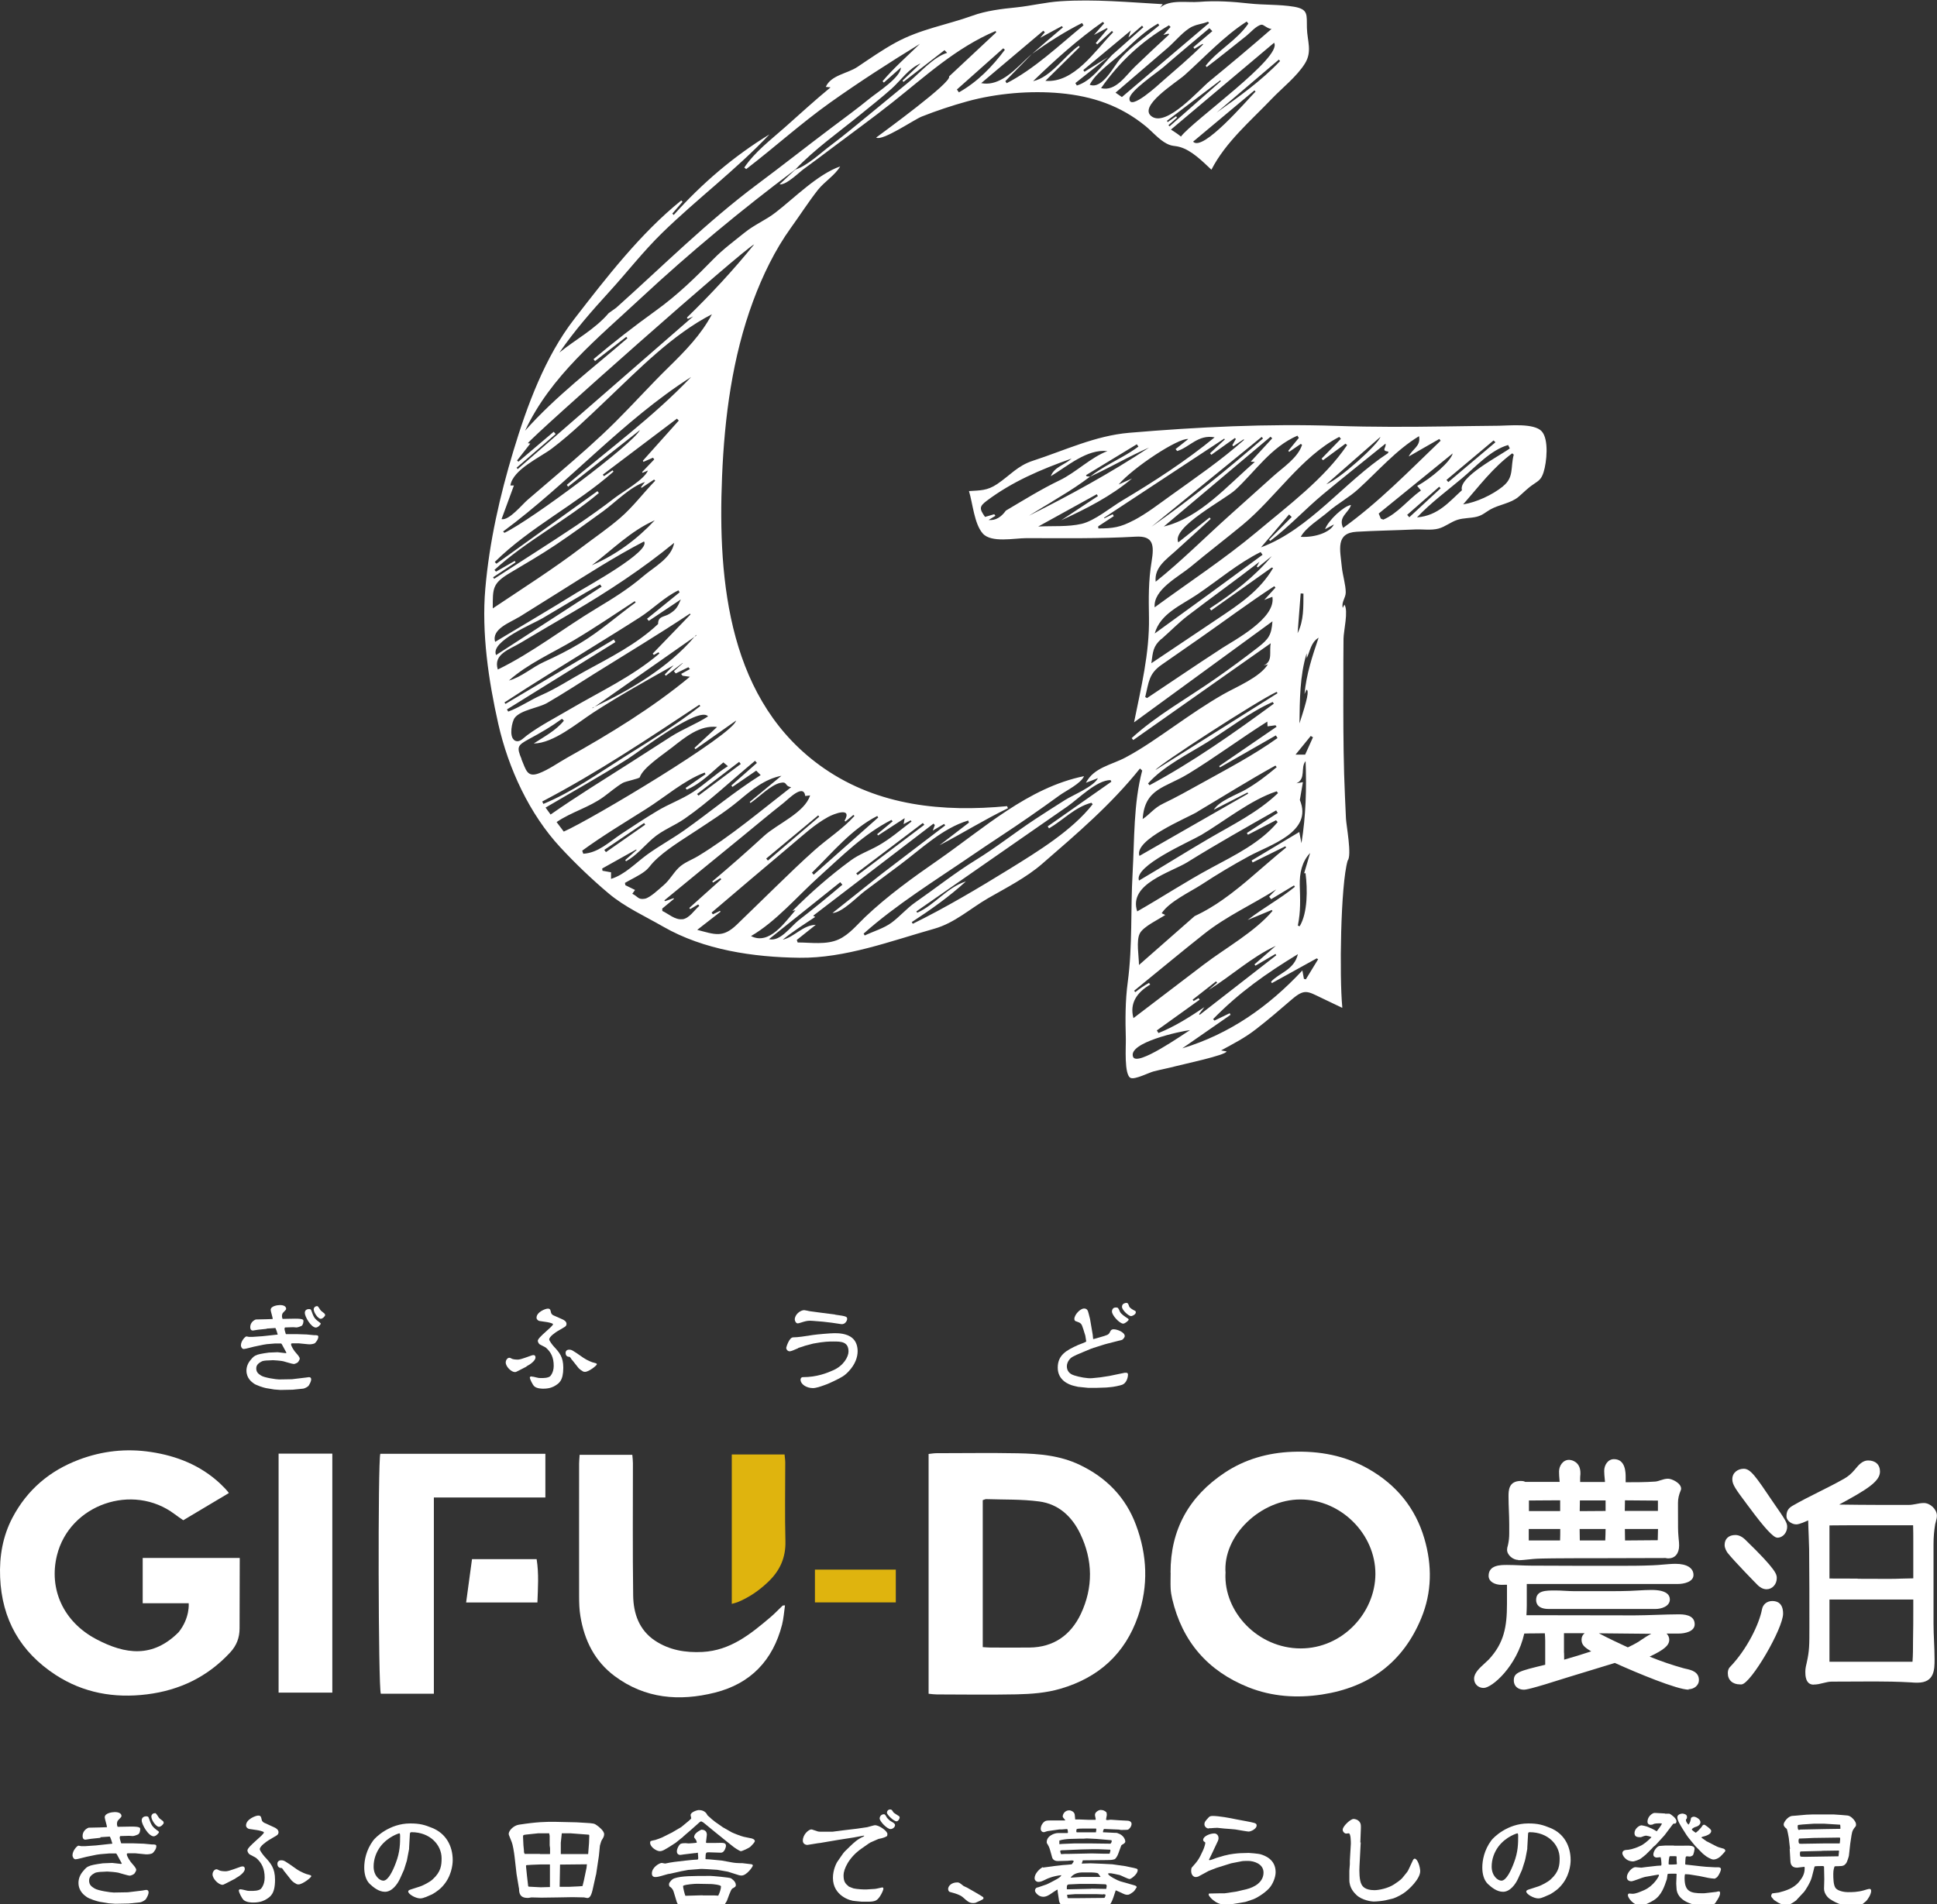 <svg width="180" height="177" viewBox="0 0 180 177" fill="none" xmlns="http://www.w3.org/2000/svg">
<rect x="0" y="0" width="180" height="177" fill="#333333" stroke="none"/>
<g clip-path="url(#clip0_1_15)">
<path d="M9.337 170.824L8.454 170.917C8.373 170.917 8.013 170.998 7.943 170.998C7.676 170.998 7.676 170.731 7.676 170.65C7.676 170.348 7.851 170.034 8.234 169.883L9.267 169.86L9.941 169.837C9.941 169.686 9.732 169.059 9.732 168.919C9.732 168.513 10.451 168.432 10.672 168.432C10.753 168.432 11.287 168.432 11.287 168.803C11.287 168.873 11.253 168.908 10.962 169.21C10.928 169.244 10.87 169.361 10.87 169.535C10.87 169.651 10.904 169.721 10.928 169.802L12.193 169.779C13.029 169.779 13.029 169.895 13.029 170.022C13.029 170.104 13.006 170.406 12.832 170.51C12.762 170.545 12.472 170.661 12.332 170.661C12.298 170.661 12.054 170.638 12.007 170.638L11.195 170.661C11.137 170.661 11.125 170.777 11.125 170.812C11.125 170.905 11.218 171.207 11.253 171.312C11.253 171.346 11.287 171.335 11.415 171.335H12.321L13.354 171.37C13.47 171.37 13.981 171.439 14.086 171.439C14.353 171.439 14.527 171.439 14.527 171.59C14.527 171.869 14.341 172.078 14.214 172.217C14.121 172.333 13.714 172.38 13.528 172.357L12.588 172.264C12.53 172.264 12.112 172.264 11.949 172.264C11.822 172.264 11.787 172.264 11.787 172.368C11.787 172.542 12.077 173.019 12.332 173.286C12.425 173.39 12.658 173.646 12.658 173.808C12.658 173.901 12.541 174.075 12.495 174.145C12.437 174.226 12.158 174.342 12.066 174.342C11.891 174.342 11.148 174.099 10.986 174.064C10.777 174.017 10.126 173.959 9.964 173.959C9.894 173.959 9.615 173.982 9.546 173.982C9.221 173.982 8.93 174.041 8.849 174.075C8.594 174.215 8.28 174.389 8.28 174.795C8.28 175.202 8.501 175.353 8.779 175.527C9.105 175.736 10.312 175.91 10.579 175.91L11.88 175.887L13.238 175.724C13.238 175.724 13.528 175.666 13.586 175.666C13.738 175.666 13.807 175.748 13.807 175.887C13.807 176.108 13.656 176.363 13.54 176.549C13.273 176.781 13.018 176.828 12.971 176.828L11.938 176.932H11.903L10.719 176.955L10.092 176.909L9.256 176.77C9.012 176.723 8.292 176.502 8.048 176.317C7.816 176.154 7.293 175.771 7.293 175.004C7.293 174.61 7.456 174.226 7.723 173.924C7.943 173.657 8.06 173.518 8.42 173.402C8.687 173.309 9.534 173.193 9.557 173.193L10.428 173.158C10.556 173.158 11.125 173.251 11.241 173.251C11.264 173.251 11.299 173.228 11.322 173.216L10.87 172.38C10.835 172.31 10.8 172.287 10.777 172.275C10.707 172.275 10.289 172.275 10.184 172.275L9.337 172.345L8.988 172.392L8.036 172.589C7.874 172.624 7.177 172.821 7.026 172.821C6.817 172.821 6.736 172.542 6.736 172.461C6.736 171.985 7.189 171.555 7.282 171.555C7.34 171.555 7.491 171.59 7.549 171.602C7.642 171.602 7.816 171.602 7.885 171.602L8.919 171.532L10.312 171.381C10.312 171.381 10.428 171.381 10.44 171.358C10.405 171.207 10.277 170.824 10.208 170.708L9.325 170.766L9.337 170.824ZM13.575 168.826C13.633 168.826 13.772 168.826 13.807 168.931C14.086 169.697 14.121 169.779 14.725 170.22C14.759 170.243 14.771 170.278 14.771 170.301C14.771 170.371 14.504 170.684 14.283 170.684C13.796 170.684 13.168 169.581 13.168 169.21C13.168 168.861 13.482 168.826 13.575 168.826ZM14.399 168.524C14.481 168.524 14.515 168.571 14.783 168.977C14.817 169.035 15.119 169.233 15.166 169.291C15.166 169.326 15.212 169.361 15.212 169.43C15.212 169.546 14.957 169.802 14.771 169.802C14.504 169.802 14.063 169.186 14.063 168.838C14.063 168.733 14.132 168.652 14.202 168.582C14.283 168.548 14.353 168.536 14.411 168.536L14.399 168.524Z" fill="white"/>
<path d="M21.831 174.633L21.064 175.028C20.785 175.167 20.762 175.19 20.669 175.19C20.321 175.19 19.752 174.644 19.752 174.226C19.752 173.982 19.926 173.75 20.112 173.75C20.17 173.75 20.193 173.75 20.414 173.866C20.565 173.924 20.867 173.936 20.902 173.936C21.145 173.936 21.192 173.936 22.388 173.506C22.469 173.483 22.527 173.483 22.55 173.483C22.748 173.483 22.748 173.681 22.748 173.727C22.748 174.052 22.179 174.435 21.889 174.586L21.842 174.633H21.831ZM24.954 171.056C24.745 171.184 24.141 171.602 24.141 171.881C24.141 172.02 24.478 172.45 24.582 172.566C25.163 173.193 25.558 173.634 25.558 174.726C25.558 176.05 25.117 176.305 24.722 176.549C24.582 176.63 24.234 176.839 23.549 176.839C23.41 176.839 22.899 176.839 22.632 176.595C22.481 176.456 22.191 175.899 22.191 175.713C22.191 175.655 22.272 175.608 22.318 175.608C22.423 175.608 22.748 175.678 22.864 175.713C23.015 175.759 23.154 175.759 23.282 175.759C23.584 175.759 23.99 175.759 24.223 175.585C24.223 175.585 24.594 175.248 24.594 174.528C24.594 173.692 24.327 173.158 23.816 172.705C23.723 172.624 23.224 172.403 23.143 172.322C23.026 172.194 22.992 172.043 22.992 171.997C22.992 171.637 24.524 170.557 24.524 170.324C24.524 170.22 23.955 170.115 23.863 170.104L23.154 169.999C23.026 169.976 22.864 169.848 22.864 169.674C22.864 169.093 23.77 168.757 23.99 168.757C24.234 168.757 24.257 168.85 24.327 169.175C24.373 169.337 24.536 169.43 24.64 169.465L25.477 169.848C25.616 169.906 25.883 170.057 25.883 170.301C25.883 170.452 25.813 170.545 25.674 170.626L24.966 171.044L24.954 171.056ZM26.417 173.948C26.417 173.948 26.243 173.646 26.173 173.634C26.057 173.634 25.778 173.611 25.778 173.228C25.778 173.065 25.895 172.914 26.115 172.914C26.382 172.914 26.405 172.914 27.567 173.739C27.95 174.006 28.519 174.226 28.6 174.226C28.762 174.273 28.925 174.296 28.925 174.389C28.925 174.528 28.101 175.155 27.741 175.155C27.578 175.155 27.509 175.097 27.439 175.051C27.299 174.993 27.056 174.761 27.044 174.726L26.429 173.948H26.417Z" fill="white"/>
<path d="M39.515 176.34C39.422 176.386 39.236 176.456 39.05 176.456C38.62 176.456 37.935 176.061 37.935 175.817C37.935 175.736 37.982 175.69 38.156 175.631L39.05 175.341C39.329 175.248 39.944 174.935 40.2 174.691C40.989 173.982 41.036 173.355 41.036 172.728C41.036 171.474 39.956 170.301 38.249 170.301C38.144 170.301 38.086 170.336 38.086 170.51C38.086 170.708 38.017 171.579 38.017 171.753C38.017 171.788 38.017 171.834 38.017 171.857L37.854 172.705L37.808 172.949L37.541 173.797L37.181 174.598C36.925 175.167 36.414 175.841 35.776 175.841C35.195 175.841 34.696 175.422 34.359 175.109C33.976 174.737 33.848 174.133 33.848 173.588C33.848 172.926 34.022 171.962 34.684 171.068C34.882 170.801 36.17 169.488 38.121 169.488C39.004 169.488 39.456 169.616 40.165 169.906C41.43 170.417 42.069 171.567 42.069 172.902C42.069 173.321 41.953 174.459 41.094 175.364C40.711 175.782 40.176 176.061 40.165 176.073L39.526 176.351L39.515 176.34ZM36.786 173.146C37.181 172.124 37.181 171.323 37.181 170.65C37.181 170.475 37.157 170.406 37.099 170.406C37.099 170.406 36.078 170.684 35.346 171.637C34.951 172.171 34.719 172.821 34.719 173.495C34.719 174.354 35.276 174.807 35.625 174.807C36.078 174.807 36.519 173.866 36.786 173.146Z" fill="white"/>
<path d="M55.364 174.284V174.331L55.178 175.167C55.016 175.933 54.911 176.421 54.574 176.421C54.516 176.421 54.307 176.363 54.273 176.363L53.204 176.34L51.95 176.363L50.313 176.386L49.384 176.363C49.384 176.363 49.14 176.41 49.105 176.41C48.78 176.41 48.235 176.41 48.235 175.597C48.235 175.562 48.235 175.527 48.211 175.446L48.002 174.191L47.828 172.659C47.77 172.124 47.642 171.428 47.561 171.242L47.294 170.568C47.166 170.231 47.712 169.674 48.223 169.604C49.941 169.337 50.754 169.337 51.509 169.337C51.706 169.337 53.32 169.372 53.576 169.384L54.354 169.43C55.155 169.477 55.236 169.488 55.48 169.674C55.631 169.779 56.142 170.173 56.142 170.487C56.142 170.684 56.061 170.824 55.91 171.056C55.863 171.137 55.759 171.509 55.747 171.555L55.654 172.496L55.387 174.273L55.364 174.284ZM50.185 172.333H51.091L51.114 172.31C51.114 172.159 51.114 171.857 51.114 171.788C51.114 171.741 51.079 171.555 51.079 171.521V170.638L51.033 170.406H50L48.897 170.522C48.618 170.557 48.595 170.568 48.606 170.766L48.641 171.521C48.641 171.59 48.688 171.927 48.688 171.997C48.688 172.217 48.711 172.229 48.757 172.322H50.162L50.185 172.333ZM51.103 173.297H50.29L49.384 173.332C49.384 173.332 49.105 173.355 49.059 173.355C48.908 173.355 48.862 173.355 48.885 173.518L48.978 174.424L49.082 175.318L49.129 175.364L50.243 175.422L51.103 175.399V173.286V173.297ZM52.02 175.376H52.937L53.692 175.341C53.738 175.341 54.098 175.318 54.133 175.306L54.261 174.784L54.505 173.611L54.54 173.286L52.287 173.309C52.287 173.309 52.055 173.309 52.043 173.309L52.008 175.318V175.364L52.02 175.376ZM52.101 172.333H54.656L54.737 171.3C54.737 171.184 54.76 170.812 54.76 170.615C54.76 170.568 54.737 170.533 54.714 170.533L53.042 170.406H52.206L52.113 171.277V172.31V172.345L52.101 172.333Z" fill="white"/>
<path d="M62.4 170.359L63.306 169.825L63.968 169.279C64.177 169.105 64.235 169.035 64.235 169.001C64.235 168.977 64.177 168.757 64.177 168.71C64.177 168.432 64.781 168.246 64.932 168.246C65.059 168.246 65.535 168.246 65.745 168.733C66.128 169.082 66.244 169.186 66.464 169.349C66.569 169.419 67.056 169.755 67.161 169.837L67.997 170.313C68.102 170.371 68.879 170.684 69.123 170.731L69.739 170.859C69.808 170.859 70.145 170.94 70.145 171.126C70.145 171.23 69.924 171.462 69.762 171.625C69.599 171.788 68.961 172.066 68.845 172.066C68.729 172.066 68.171 171.683 68.125 171.637L67.498 171.137L66.476 170.313C66.174 170.057 65.686 169.662 65.385 169.419C65.35 169.384 65.222 169.326 65.152 169.291L65.025 169.361L64.177 170.115L63.515 170.684L63.492 170.719L62.784 171.288L62.191 171.671C62.133 171.718 61.808 171.892 61.692 171.962C61.576 172.02 61.448 172.066 61.309 172.066C61.007 172.066 60.415 171.683 60.415 171.288C60.415 171.242 60.415 171.219 60.45 171.137C60.508 171.102 60.833 171.033 60.903 171.021C60.995 170.998 61.46 170.824 61.53 170.789L62.389 170.359H62.4ZM64.595 172.241L63.538 172.368C63.538 172.368 63.26 172.415 63.202 172.415C63.144 172.415 62.9 172.38 62.9 172.09C62.9 171.811 63.086 171.532 63.167 171.451C63.271 171.323 63.492 171.323 63.724 171.323C63.759 171.323 63.968 171.346 64.003 171.346C64.072 171.346 64.688 171.3 64.746 171.277C64.746 171.207 64.746 171.079 64.549 170.847C64.514 170.801 64.502 170.801 64.502 170.766C64.502 170.429 64.885 170.22 65.164 170.069C65.303 170.069 65.686 170.092 65.686 170.533C65.686 170.65 65.605 171.161 65.605 171.23C65.605 171.277 65.605 171.288 65.663 171.3H66.569C67.277 171.277 67.463 171.277 67.463 171.59C67.463 171.59 67.37 172.217 66.975 172.206L65.884 172.171C65.594 172.171 65.57 172.171 65.559 172.786L65.582 172.81C65.721 172.81 66.128 172.844 66.221 172.856L67.068 172.937L68.02 173.111C68.252 173.158 68.601 173.181 68.833 173.181H68.996L69.774 173.274C69.843 173.274 69.959 173.309 69.959 173.402C69.959 173.506 69.39 174.331 68.903 174.331C68.787 174.331 68.694 174.308 68.624 174.284L67.637 173.971L66.65 173.797L65.733 173.739C65.373 173.715 65.106 173.704 64.85 173.739L63.956 173.808L63.329 173.924L62.296 174.157L62.075 174.191L61.379 174.389C61.228 174.435 61.053 174.47 60.891 174.47C60.624 174.47 60.577 174.273 60.577 174.133C60.577 173.553 61.297 173.158 61.495 173.158C61.53 173.158 61.762 173.216 61.808 173.216C61.948 173.181 62.528 173.077 62.656 173.065C62.958 173.019 64.444 172.856 64.618 172.856C64.85 172.856 64.885 172.856 64.885 172.693C64.885 172.624 64.862 172.299 64.85 172.206L64.583 172.252L64.595 172.241ZM65.315 177.13L64.398 177.153C64.235 177.153 63.48 177.269 63.341 177.269C63.086 177.269 62.934 176.897 62.888 176.781L62.609 175.864C62.517 175.55 62.354 175.434 62.226 175.353C62.191 175.33 62.168 175.19 62.168 175.167C62.168 175.144 62.168 175.074 62.203 175.004C62.354 174.795 62.459 174.656 62.679 174.586C63.341 174.366 64.305 174.366 66.023 174.366C66.186 174.366 67.8 174.505 67.927 174.586C67.985 174.633 68.38 174.865 68.38 175.213C68.38 175.364 68.322 175.388 68.055 175.539C67.893 175.631 67.602 176.584 67.544 176.688C67.207 177.269 67.184 177.269 66.917 177.269C66.847 177.222 66.511 177.153 66.43 177.153H65.326L65.315 177.13ZM65.292 176.177H66.348L66.743 176.201C66.871 175.957 66.999 175.585 66.999 175.341C66.999 175.19 66.186 175.121 66.093 175.121L64.769 175.097C64.595 175.097 63.747 175.144 63.48 175.283C63.457 175.434 63.631 176.084 63.689 176.212L65.28 176.166L65.292 176.177Z" fill="white"/>
<path d="M80.874 171.277L80.758 171.335L80.061 171.822C78.854 172.659 78.389 173.773 78.389 174.296C78.389 174.911 78.552 175.074 78.877 175.353C78.947 175.376 79.248 175.515 79.318 175.527C79.632 175.597 80.328 175.643 80.561 175.62L81.304 175.573C81.397 175.573 81.954 175.434 81.989 175.434C82.023 175.434 82.093 175.457 82.093 175.55C82.093 175.713 81.745 176.468 81.408 176.642C81.246 176.723 81.013 176.758 80.804 176.758H80.05C79.957 176.758 79.504 176.7 79.457 176.7C79.028 176.7 77.402 176.212 77.402 174.551C77.402 173.75 77.751 173.158 77.785 173.088C78.087 172.647 78.412 172.171 78.482 172.113L78.97 171.637C79.411 171.219 79.655 170.975 80.259 170.696C80.305 170.673 80.305 170.661 80.305 170.626H80.224L79.353 170.789L77.867 171.021L76.23 171.3L76.032 171.323L75.173 171.462C75.173 171.462 75.057 171.486 75.01 171.486C74.975 171.486 74.604 171.451 74.604 171.091C74.604 170.487 75.173 170.046 75.382 170.046C75.417 170.046 75.451 170.046 75.51 170.069C75.986 170.232 76.032 170.255 76.206 170.255C76.601 170.255 77.321 170.255 77.379 170.255L78.366 170.127L79.632 169.976L80.584 169.837C80.711 169.813 81.211 169.651 81.315 169.651C81.675 169.651 82.465 170.173 82.465 170.475C82.465 170.51 82.465 170.522 82.442 170.65C82.349 170.708 82.244 170.789 81.861 170.882C81.838 170.882 81.606 170.928 81.582 170.952L80.816 171.288L80.874 171.277ZM82.105 168.629C82.233 168.629 82.256 168.664 82.43 168.966C82.476 169.024 82.662 169.221 82.778 169.279C83.08 169.453 83.173 169.512 83.173 169.651C83.173 169.825 82.964 170.011 82.755 170.011C82.43 170.011 81.745 169.291 81.745 169.024C81.745 168.826 81.907 168.641 82.105 168.641V168.629ZM82.72 168.188C82.859 168.188 82.894 168.246 83.022 168.455C83.069 168.524 83.44 168.733 83.51 168.792C83.533 168.792 83.603 168.861 83.603 168.931C83.603 169.035 83.475 169.291 83.312 169.291C83.057 169.291 82.418 168.675 82.418 168.49C82.418 168.35 82.523 168.188 82.72 168.188Z" fill="white"/>
<path d="M90.43 176.886C90.105 176.886 89.942 176.77 89.466 176.34C89.199 176.119 88.851 176.015 88.259 175.852C88.166 175.829 88.108 175.69 88.108 175.573C88.108 175.33 88.386 174.97 88.955 174.97C89.13 174.97 89.164 175.004 89.548 175.306C89.548 175.306 89.815 175.422 89.873 175.457C89.989 175.515 91.336 176.293 91.347 176.328C91.371 176.351 91.394 176.386 91.394 176.433C91.394 176.526 91.336 176.561 90.755 176.816C90.674 176.862 90.593 176.886 90.43 176.886Z" fill="white"/>
<path d="M96.932 173.588L97.826 173.471L97.966 173.448L98.79 173.355C98.895 173.355 99.406 173.309 99.499 173.297C99.603 173.297 99.615 173.274 99.661 173.193C99.661 173.193 99.684 173.17 99.731 173.1C99.766 173.077 99.766 172.995 99.766 172.961C99.707 172.937 99.661 172.926 99.603 172.926C99.545 172.926 99.255 172.961 99.197 172.961L98.291 172.984C97.885 172.984 97.792 172.705 97.78 172.67L97.594 172.008C97.501 171.683 97.455 171.613 97.385 171.486C97.292 171.335 97.269 171.323 97.269 171.219C97.269 170.638 97.989 170.382 98.314 170.382H99.197C99.197 170.382 99.243 170.359 99.243 170.336C99.243 170.301 99.22 170.057 99.197 170.034C99.173 170.011 99.138 170.011 99.092 170.011C99.034 170.011 98.732 170.046 98.674 170.046C98.639 170.046 98.477 170.046 98.442 170.046L97.374 170.197C97.316 170.197 97.06 170.301 97.002 170.301C96.874 170.301 96.712 170.208 96.712 169.988C96.712 169.697 96.898 169.407 97.118 169.279C97.199 169.233 97.304 169.21 97.641 169.21H98.964L98.988 169.175C98.988 169.175 98.779 168.931 98.779 168.919C98.779 168.896 98.755 168.873 98.755 168.85C98.755 168.617 98.953 168.269 99.371 168.269C99.487 168.269 99.789 168.373 99.858 168.606C99.882 168.675 99.905 169.047 99.916 169.117H100.265L101.171 169.152H101.809C101.809 169.152 101.832 169.035 101.809 169.012C101.751 168.745 101.751 168.722 101.751 168.687C101.751 168.432 102.099 168.234 102.274 168.234C102.471 168.234 102.645 168.292 102.796 168.432C102.843 168.478 102.854 168.629 102.854 168.71C102.854 168.757 102.784 169.047 102.784 169.105C102.784 169.175 102.831 169.175 102.947 169.175C102.993 169.175 103.156 169.14 103.202 169.14L104.073 169.198C104.178 169.198 104.666 169.233 104.77 169.233C104.851 169.233 105.153 169.268 105.153 169.535C105.153 169.767 104.944 170.022 104.805 170.069C104.758 170.092 104.236 170.092 104.166 170.092C104.12 170.092 103.992 170.057 103.957 170.057L102.587 169.999C102.517 170.115 102.506 170.162 102.494 170.29L102.517 170.313H102.622L103.539 170.359C103.655 170.359 103.795 170.359 103.864 170.394C104.503 170.603 104.573 171.091 104.573 171.184C104.573 171.242 104.468 171.358 104.433 171.37C104.236 171.486 104.213 171.497 104.189 171.555L103.922 172.287C103.841 172.531 103.667 172.775 103.586 172.81C103.377 172.891 103.075 172.891 102.889 172.891L100.776 172.914H100.625L100.52 173.216H100.613L101.345 173.193C101.426 173.193 102.378 173.239 102.471 173.239L103.377 173.286L104.596 173.46C104.596 173.46 104.898 173.53 104.967 173.541C105.652 173.681 105.722 173.692 105.722 173.831C105.722 174.203 105.107 174.656 104.979 174.656C104.816 174.656 104.178 174.319 104.05 174.284C103.214 174.099 103.168 174.099 102.982 174.133C102.877 174.319 103.922 174.819 104.097 174.865L105.443 175.248C105.606 175.306 105.618 175.353 105.629 175.422C105.513 175.608 105.397 175.794 105.304 175.852C105.025 176.05 104.933 176.119 104.77 176.119C104.596 176.119 104.526 176.096 104.05 175.864C104.027 175.864 103.771 175.736 103.713 175.713H103.679C103.353 176.735 103.168 177.304 102.645 177.304C102.587 177.304 102.32 177.234 102.274 177.234H101.229H101.101H99.847C99.789 177.234 99.522 177.281 99.464 177.281C98.918 177.281 98.871 177.281 98.709 177.176C98.558 177.06 98.43 176.793 98.419 176.7L98.291 175.852C98.291 175.852 98.291 175.666 98.256 175.631C98.14 175.69 97.675 176.015 97.571 176.084C97.304 176.247 97.141 176.305 96.944 176.305C96.491 176.305 96.178 175.887 96.178 175.736C96.178 175.631 96.236 175.515 96.317 175.469C96.352 175.446 96.48 175.422 96.514 175.411L97.257 175.155C97.35 175.121 97.943 174.819 98.14 174.702C98.337 174.598 98.581 174.447 98.628 174.296C97.815 174.377 97.292 174.644 97.281 174.644C96.898 174.83 96.723 174.923 96.503 174.923C96.34 174.923 96.143 174.807 96.143 174.575C96.143 174.18 96.526 173.82 96.665 173.704C96.689 173.681 96.816 173.611 96.828 173.588L96.898 173.553L96.932 173.588ZM98.454 171.416L98.674 171.393L99.824 171.346H101.391L103.202 171.37C103.272 171.277 103.307 171.219 103.307 171.137C103.307 171.102 103.307 171.056 103.261 171.044L101.925 170.928L100.996 170.882C100.996 170.882 100.718 170.905 100.683 170.905C100.602 170.905 100.369 170.905 100.288 170.905L99.429 170.928C99.22 170.928 98.674 170.986 98.442 171.079V171.404L98.454 171.416ZM101.461 172.275L102.483 172.299H103.11C103.11 172.299 103.191 172.043 103.191 172.008C103.191 171.985 103.168 171.95 103.168 171.927L102.007 171.881H101.623L100.509 171.904L98.895 171.973C98.57 171.973 98.523 171.997 98.523 172.066C98.523 172.113 98.57 172.31 98.616 172.345C98.709 172.345 98.779 172.322 98.941 172.322C98.988 172.322 99.173 172.322 99.208 172.322L101.461 172.275ZM101.403 175.55L102.796 175.573C102.819 175.457 102.843 175.364 102.843 175.295C102.843 175.213 102.784 175.144 102.715 175.144L101.751 175.109H100.323L99.336 175.155C99.197 175.155 99.131 175.244 99.138 175.422V175.608C99.138 175.608 99.336 175.608 99.371 175.608L101.403 175.562V175.55ZM99.255 176.433H100.195L102.552 176.41C102.668 176.41 102.68 176.386 102.738 176.131L102.715 176.096L102.564 176.061C102.564 176.061 102.506 176.084 102.483 176.084C102.401 176.084 102.007 176.061 101.948 176.061H100.845H99.893C99.8 176.061 99.371 176.108 99.29 176.108C99.197 176.108 99.162 176.108 99.162 176.142L99.208 176.421H99.255V176.433ZM100.52 174.459H101.484H102.274C102.25 174.412 102.041 174.122 102.03 174.122C101.925 174.064 101.507 174.041 101.391 174.041H100.567C99.8 174.041 99.499 174.493 99.499 174.528L100.532 174.459H100.52ZM101.844 170.301C101.844 170.301 101.879 170.092 101.879 170.057C101.879 170.034 101.856 169.976 101.856 169.964H100.613C100.532 169.964 100.125 169.964 100.067 170.011C100.021 170.034 100.021 170.162 100.021 170.22C100.021 170.278 100.021 170.278 100.056 170.313H101.856L101.844 170.301Z" fill="white"/>
<path d="M113.85 172.461C114.338 172.322 115.011 172.264 115.255 172.252L116.045 172.229C116.045 172.229 116.962 172.287 117.182 172.368C117.508 172.473 118.541 172.81 118.541 174.017C118.541 174.505 118.262 175.167 117.937 175.515C117.473 176.026 116.683 176.468 116.428 176.549C116.288 176.595 115.812 176.758 115.731 176.781L115.209 176.874C114.605 176.979 114.233 177.037 113.85 177.037C112.921 177.037 112.317 176.224 112.317 176.119C112.317 176.096 112.317 176.05 112.352 176.003L113.467 175.98H113.815L114.849 175.829L114.965 175.806L115.801 175.608C116.59 175.422 117.415 174.935 117.415 174.052C117.415 173.228 116.486 172.972 115.998 172.972C115.882 172.972 115.534 172.972 115.418 172.995L114.407 173.193L113.037 173.622L112.317 173.901C112.085 174.041 111.69 174.238 111.458 174.366C111.4 174.412 111.261 174.47 111.11 174.47C110.912 174.47 110.692 174.273 110.692 173.901C110.692 173.692 110.738 173.588 110.75 173.588C111.272 172.995 111.4 172.868 111.806 171.962C111.923 171.706 112.004 171.381 112.004 171.3C112.004 171.253 112.004 171.242 111.876 171.161C111.841 171.137 111.806 171.079 111.806 171.01C111.806 170.684 112.433 170.417 112.84 170.417C113.037 170.417 113.235 170.568 113.235 170.859C113.235 170.963 113.2 171.044 113.177 171.114L112.584 172.368C112.538 172.45 112.375 172.798 112.341 172.868C112.341 172.868 112.387 172.902 112.41 172.902C112.515 172.902 112.944 172.728 113.037 172.693L113.827 172.461H113.85ZM112.492 169.918C112.492 169.918 112.306 169.953 112.283 169.953C112.166 169.953 111.923 169.813 111.923 169.558C111.923 169.361 112.015 169.256 112.271 168.977C112.375 168.861 112.433 168.792 112.689 168.792C113.258 168.792 114.28 168.977 114.872 169.105C115.139 169.163 116.323 169.361 116.555 169.442C116.683 169.488 116.776 169.523 116.776 169.674C116.776 169.999 116.242 170.243 116.033 170.243C115.928 170.243 115.197 170.115 114.791 170.046C114.651 170.022 113.92 169.976 113.78 169.964C113.78 169.964 113.223 169.906 113.119 169.895C113.026 169.895 112.573 169.918 112.492 169.941V169.918Z" fill="white"/>
<path d="M126.448 171.253L126.332 173.483C126.309 173.901 126.309 174.795 126.53 175.167C126.611 175.318 126.831 175.69 127.726 175.69C128.155 175.69 129.003 175.515 129.56 175.144C129.746 175.016 130.152 174.761 130.338 174.528C130.768 174.006 130.814 173.948 130.895 173.773L131.302 172.902C131.302 172.902 131.371 172.763 131.464 172.763C131.731 172.763 131.975 173.541 131.975 173.924C131.975 174.633 130.942 175.643 130.408 175.991C129.967 176.282 129.479 176.468 129.398 176.479L128.759 176.63C128.492 176.688 127.958 176.746 127.633 176.746C127.505 176.746 126.576 176.653 126.03 176.119C125.845 175.933 125.38 175.481 125.392 174.714V173.878C125.392 173.878 125.438 173.321 125.438 173.274C125.438 173.181 125.438 173.053 125.438 172.961L125.496 171.962C125.496 171.962 125.531 171.404 125.531 171.381C125.531 171.207 125.531 170.406 125.334 170.406C125.287 170.406 125.125 170.429 125.09 170.429C124.95 170.429 124.753 170.243 124.776 170.046C124.799 169.732 125.496 169.07 125.786 169.07C125.926 169.07 126.239 169.14 126.39 169.419C126.46 169.546 126.472 169.686 126.46 169.999L126.413 171.253H126.448Z" fill="white"/>
<path d="M143.412 176.34C143.319 176.386 143.145 176.456 142.948 176.456C142.518 176.456 141.833 176.061 141.833 175.817C141.833 175.736 141.88 175.69 142.054 175.631L142.948 175.341C143.227 175.248 143.842 174.935 144.097 174.691C144.887 173.982 144.933 173.355 144.933 172.728C144.933 171.474 143.854 170.301 142.147 170.301C142.042 170.301 141.996 170.336 141.996 170.51C141.996 170.708 141.926 171.579 141.926 171.753C141.926 171.788 141.926 171.834 141.926 171.857L141.764 172.705L141.706 172.949L141.438 173.797L141.079 174.598C140.823 175.167 140.312 175.841 139.674 175.841C139.093 175.841 138.594 175.422 138.257 175.109C137.874 174.737 137.746 174.133 137.746 173.588C137.746 172.926 137.92 171.962 138.582 171.068C138.779 170.801 140.068 169.488 142.019 169.488C142.901 169.488 143.354 169.616 144.063 169.906C145.328 170.417 145.955 171.567 145.955 172.902C145.955 173.321 145.839 174.459 144.98 175.364C144.597 175.782 144.063 176.061 144.051 176.073L143.412 176.351V176.34ZM140.684 173.146C141.079 172.124 141.079 171.323 141.079 170.65C141.079 170.475 141.055 170.406 140.997 170.406C140.997 170.406 139.964 170.684 139.244 171.637C138.849 172.171 138.617 172.821 138.617 173.495C138.617 174.354 139.174 174.807 139.523 174.807C139.975 174.807 140.417 173.866 140.684 173.146Z" fill="white"/>
<path d="M154.733 168.582C154.791 168.582 155.093 168.582 155.14 168.582C155.256 168.629 155.79 168.989 155.79 169.291C155.79 169.453 155.697 169.535 155.535 169.5L155.465 169.546L154.675 170.592L153.944 171.393C153.828 171.521 153.804 171.544 153.677 171.637C153.642 171.637 153.549 171.788 153.526 171.799L152.957 172.368C152.887 172.438 152.562 172.693 152.492 172.74C152.388 172.844 151.854 173.019 151.773 173.019C151.041 173.019 150.762 172.415 150.762 172.264C150.762 172.043 150.948 171.962 151.122 171.95C151.343 171.95 151.807 171.869 152.376 171.602C152.759 171.439 153.108 171.126 153.468 170.766C153.352 170.696 153.061 170.626 152.992 170.626C152.945 170.626 152.876 170.626 152.818 170.65C152.771 170.65 152.516 170.766 152.481 170.766C152.202 170.766 151.889 170.766 151.889 170.382C151.889 169.988 152.318 169.662 152.55 169.662C152.585 169.662 153.027 169.755 153.143 169.813C153.201 169.848 153.468 169.953 153.514 169.976C153.746 170.092 153.781 170.115 153.955 170.22C154.072 170.081 154.397 169.639 154.443 169.5C154.339 169.477 154.292 169.477 154.211 169.477C153.758 169.477 153.654 169.535 153.572 169.593C153.537 169.593 153.398 169.616 153.363 169.616C153.247 169.616 153.096 169.512 153.096 169.337C153.096 168.792 153.607 168.513 153.723 168.513C153.762 168.513 153.801 168.513 153.839 168.513L154.699 168.559L154.733 168.582ZM155.546 171.555H156.463C157.102 171.532 157.474 171.555 157.474 171.857C157.474 171.915 157.392 172.345 157.311 172.45C157.311 172.45 157.149 172.566 157.032 172.566C156.986 172.566 156.812 172.542 156.765 172.542C156.684 172.542 156.649 172.589 156.649 172.624C156.626 172.693 156.603 173.123 156.603 173.204C156.603 173.239 156.603 173.297 156.626 173.309L158.054 173.471L158.542 173.518L159.378 173.564C159.378 173.564 159.645 173.564 159.68 173.564C159.726 173.564 159.924 173.564 159.924 173.75C159.924 173.878 159.749 174.273 159.587 174.459C159.552 174.505 159.378 174.61 159.343 174.621C159.239 174.621 158.855 174.575 158.762 174.552L157.915 174.377L156.974 174.226L156.591 174.203C156.556 174.296 156.545 174.366 156.545 174.563C156.545 175.817 157.079 175.98 158.217 175.98C158.333 175.98 158.391 175.98 158.565 175.957L159.482 175.852C159.482 175.852 159.645 175.806 159.68 175.806C159.726 175.806 159.773 175.806 159.784 175.806C159.831 175.852 159.842 175.887 159.842 175.945C159.842 176.189 159.726 176.398 159.39 176.897C159.32 177.002 158.948 177.176 158.635 177.176C157.358 177.176 155.79 176.711 155.79 175.446C155.79 175.399 155.767 175.132 155.767 175.074L155.802 174.18C155.802 174.18 155.755 174.157 155.709 174.157C155.523 174.157 154.989 174.157 154.977 174.18C154.942 174.25 154.919 174.61 154.896 174.668C154.664 175.364 154.397 176.177 153.688 176.619C153.328 176.839 152.841 177.106 152.388 177.106C151.819 177.106 151.273 176.421 151.273 176.154C151.273 176.096 151.308 176.003 151.401 176.003C151.447 176.003 151.656 176.026 151.691 176.026C152.016 176.026 152.353 175.875 152.806 175.678C153.665 175.295 154.164 174.412 154.164 174.308C154.164 174.308 154.141 174.261 154.141 174.25H154.06L152.864 174.459C152.655 174.493 151.784 174.865 151.598 174.865C151.482 174.865 151.18 174.819 151.18 174.482C151.18 174.099 151.645 173.553 151.982 173.553C152.063 173.553 152.458 173.599 152.527 173.599C152.574 173.599 152.899 173.553 152.957 173.541L153.99 173.425L154.373 173.402C154.373 173.344 154.397 173.309 154.397 173.262C154.397 173.158 154.362 172.74 154.315 172.624C154.257 172.624 154.002 172.659 153.944 172.659C153.828 172.659 153.642 172.577 153.642 172.38C153.642 172.02 154.013 171.579 154.234 171.579C154.304 171.579 154.64 171.544 154.722 171.544H155.558L155.546 171.555ZM155.825 173.193C155.825 173.193 155.802 172.984 155.802 172.937C155.802 172.705 155.802 172.67 155.802 172.554C155.72 172.531 155.686 172.531 155.581 172.531C155.244 172.531 155.209 172.531 155.175 172.531C155.082 172.577 155.059 173.146 155.059 173.239C155.059 173.286 155.093 173.309 155.128 173.309C155.314 173.309 155.651 173.309 155.813 173.286C155.813 173.262 155.836 173.204 155.836 173.17L155.825 173.193ZM158.623 171.161L159.366 171.544C159.657 171.695 159.703 171.706 160.167 171.834C160.191 171.834 160.33 171.904 160.33 172.032C160.33 172.113 159.9 172.531 159.866 172.566C159.68 172.728 159.436 172.844 159.227 172.844C159.018 172.844 158.542 172.566 158.403 172.426C158.379 172.392 158.252 172.322 158.24 172.299L157.532 171.579L156.94 170.859L156.742 170.592L156.359 169.988C156.196 169.721 155.871 169.221 155.871 168.908C155.871 168.664 156.196 168.571 156.336 168.571C156.394 168.571 156.765 168.617 156.765 168.861C156.765 169.012 156.765 169.035 156.672 169.117C156.672 169.221 156.649 169.326 156.905 169.604C157.067 169.407 157.102 169.198 157.137 169.001C157.137 168.942 157.299 168.861 157.392 168.861C157.601 168.861 158.019 169.093 158.019 169.372C158.019 169.639 157.717 169.779 157.52 169.825C157.497 169.825 157.218 169.964 157.218 170.046C157.218 170.115 157.52 170.313 157.567 170.348C157.636 170.348 158.054 169.953 158.217 169.674C158.252 169.628 158.31 169.604 158.379 169.604C158.414 169.604 158.646 169.779 158.681 169.802C158.906 169.972 159.018 170.096 159.018 170.173C159.018 170.359 158.879 170.522 158.449 170.661C158.403 170.684 158.182 170.719 158.147 170.754L158.101 170.801L158.623 171.172V171.161Z" fill="white"/>
<path d="M166.345 171.881L166.229 170.847C166.229 170.847 166.089 170.034 166.031 169.988C165.869 169.848 165.752 169.767 165.752 169.57C165.752 169.384 166.112 168.861 166.507 168.792C166.577 168.792 166.925 168.757 166.948 168.757L167.866 168.675L168.458 168.652H169.468H170.385L171.094 168.699C171.697 168.745 171.779 168.745 171.93 168.838C172.139 168.954 172.475 169.314 172.475 169.57C172.475 169.616 172.475 169.721 172.441 169.755C172.22 170.022 172.127 170.139 172.057 170.58L171.941 171.346L171.814 172.484C171.814 172.542 171.628 173.111 171.57 173.17C171.407 173.379 171.314 173.46 170.85 173.46C170.525 173.46 170.49 173.46 170.467 173.518C170.362 173.808 170.362 174.087 170.362 174.157C170.362 174.54 170.362 175.248 170.594 175.515C170.827 175.782 171.419 175.875 171.697 175.875C172.15 175.875 172.615 175.875 173.219 175.701C173.277 175.678 173.637 175.573 173.706 175.573C173.776 175.573 173.88 175.573 173.88 175.771C173.88 176.084 173.544 176.595 173.393 176.723C173.335 176.77 173.079 176.99 173.044 177.013C172.684 177.13 172.557 177.153 172.15 177.153C171.361 177.153 170.792 177.002 170.049 176.514C169.944 176.456 169.491 176.061 169.503 175.539L169.526 174.668L169.503 173.495C169.445 173.46 169.433 173.448 169.375 173.448C169.271 173.448 168.69 173.448 168.632 173.483L168.609 173.541L168.365 174.493C168.226 175.016 167.715 175.782 167.645 175.852L166.983 176.561C166.983 176.561 166.937 176.607 166.914 176.642C166.472 176.955 166.298 177.071 165.95 177.071C165.787 177.071 165.59 177.037 165.242 176.851C165.184 176.816 164.916 176.642 164.858 176.607C164.766 176.491 164.754 176.479 164.649 176.363C164.603 176.317 164.591 176.259 164.591 176.212C164.591 176.142 164.638 176.061 164.684 175.991C164.777 175.968 165.218 175.933 165.3 175.91C165.869 175.759 166.681 175.539 167.181 174.911C167.413 174.621 167.703 174.25 167.703 173.669C167.703 173.622 167.703 173.553 167.68 173.518C167.575 173.518 167.088 173.599 167.007 173.599C166.53 173.599 166.403 173.321 166.38 173.03L166.31 171.834L166.345 171.881ZM167.285 170.057L169.538 170.011L171.024 169.988C171.024 169.918 171.024 169.604 170.989 169.604L169.515 169.512H168.562L167.541 169.581L167.099 169.628C167.099 169.628 167.053 169.674 167.053 169.732C167.053 169.988 167.088 170.022 167.111 170.081H167.262L167.285 170.057ZM167.297 171.381L169.526 171.346H170.943L170.966 171.323C170.966 171.253 171.001 171.068 171.001 170.963C171.001 170.905 171.001 170.87 170.978 170.801H170.943L168.539 170.835L167.796 170.87C167.796 170.87 167.227 170.893 167.181 170.893C167.146 170.975 167.134 171.021 167.134 171.091C167.134 171.277 167.157 171.312 167.216 171.37H167.297V171.381ZM169.306 172.043L167.343 172.09C167.274 172.09 167.262 172.217 167.262 172.275C167.262 172.345 167.262 172.519 167.32 172.566C167.355 172.589 167.75 172.589 167.831 172.589L170.85 172.542C170.85 172.542 170.896 172.09 170.896 172.066C170.896 172.066 170.896 172.008 170.873 172.008L169.306 172.032V172.043Z" fill="white"/>
<path d="M24.788 123.513L23.974 123.599C23.899 123.599 23.567 123.674 23.502 123.674C23.256 123.674 23.256 123.417 23.256 123.352C23.256 123.074 23.416 122.784 23.77 122.645L24.724 122.623L25.346 122.602C25.346 122.463 25.153 121.884 25.153 121.755C25.153 121.38 25.817 121.305 26.021 121.305C26.096 121.305 26.589 121.305 26.589 121.659C26.589 121.723 26.557 121.755 26.289 122.034C26.257 122.066 26.203 122.173 26.203 122.334C26.203 122.441 26.235 122.505 26.257 122.591L27.425 122.57C28.197 122.57 28.197 122.677 28.197 122.795C28.197 122.87 28.175 123.149 28.015 123.245C27.95 123.277 27.682 123.385 27.554 123.385C27.521 123.385 27.296 123.363 27.253 123.363L26.503 123.385C26.45 123.385 26.439 123.492 26.439 123.524C26.439 123.61 26.525 123.888 26.557 123.985C26.557 124.017 26.589 124.006 26.707 124.006H27.543L28.497 124.038C28.604 124.038 29.076 124.103 29.172 124.103C29.419 124.103 29.579 124.103 29.579 124.242C29.579 124.489 29.408 124.692 29.29 124.821C29.204 124.928 28.829 124.971 28.658 124.95L27.789 124.864C27.736 124.864 27.35 124.864 27.2 124.864C27.082 124.864 27.05 124.864 27.05 124.96C27.05 125.121 27.318 125.561 27.554 125.807C27.639 125.904 27.854 126.139 27.854 126.29C27.854 126.375 27.747 126.536 27.704 126.6C27.65 126.675 27.393 126.783 27.307 126.783C27.146 126.783 26.46 126.557 26.31 126.525C26.117 126.482 25.517 126.429 25.367 126.429C25.303 126.429 25.046 126.45 24.981 126.45C24.681 126.45 24.413 126.493 24.338 126.536C24.102 126.665 23.813 126.825 23.813 127.19C23.813 127.554 24.017 127.704 24.274 127.865C24.574 128.058 25.689 128.219 25.935 128.219L27.136 128.198L28.39 128.048C28.39 128.048 28.658 128.005 28.711 128.005C28.851 128.005 28.915 128.08 28.915 128.208C28.915 128.412 28.776 128.648 28.668 128.819C28.422 129.034 28.186 129.077 28.143 129.077L27.189 129.173H27.157L26.064 129.195L25.485 129.152L24.713 129.023C24.488 128.98 23.824 128.766 23.599 128.605C23.384 128.455 22.902 128.101 22.902 127.394C22.902 127.029 23.052 126.675 23.299 126.397C23.502 126.15 23.609 126.022 23.942 125.914C24.188 125.829 24.971 125.721 24.992 125.721L25.796 125.689C25.914 125.689 26.439 125.775 26.546 125.775C26.567 125.775 26.6 125.754 26.621 125.743L26.203 124.971C26.171 124.907 26.139 124.885 26.117 124.875C26.053 124.875 25.667 124.875 25.571 124.875L24.788 124.939L24.467 124.992L23.588 125.175C23.438 125.207 22.795 125.389 22.655 125.389C22.462 125.389 22.387 125.143 22.387 125.057C22.387 124.617 22.805 124.221 22.891 124.221C22.945 124.221 23.084 124.253 23.138 124.264C23.224 124.264 23.384 124.264 23.449 124.264L24.402 124.199L25.689 124.06C25.689 124.06 25.796 124.06 25.806 124.038C25.774 123.899 25.657 123.545 25.592 123.438L24.778 123.492L24.788 123.513ZM28.7 121.68C28.754 121.68 28.883 121.68 28.915 121.777C29.172 122.484 29.204 122.559 29.762 122.966C29.794 122.988 29.804 123.02 29.804 123.041C29.804 123.106 29.558 123.395 29.354 123.395C28.904 123.395 28.325 122.377 28.325 122.034C28.325 121.712 28.615 121.68 28.7 121.68ZM29.461 121.401C29.536 121.401 29.569 121.444 29.815 121.819C29.847 121.862 30.126 122.055 30.169 122.109C30.169 122.141 30.212 122.173 30.212 122.238C30.212 122.345 29.976 122.581 29.804 122.581C29.558 122.581 29.151 122.012 29.151 121.691C29.151 121.594 29.215 121.519 29.279 121.455C29.354 121.423 29.419 121.401 29.472 121.401H29.461Z" fill="white"/>
<path d="M48.915 127.029L48.207 127.394C47.961 127.522 47.929 127.533 47.843 127.533C47.521 127.533 46.996 127.029 46.996 126.643C46.996 126.418 47.157 126.204 47.328 126.204C47.382 126.204 47.404 126.204 47.607 126.311C47.746 126.365 48.025 126.375 48.057 126.375C48.282 126.375 48.325 126.375 49.429 125.979C49.504 125.957 49.558 125.957 49.579 125.957C49.761 125.957 49.761 126.139 49.761 126.182C49.761 126.482 49.236 126.847 48.968 126.976L48.915 127.018V127.029ZM51.798 123.738C51.605 123.856 51.037 124.242 51.037 124.499C51.037 124.628 51.348 125.025 51.444 125.132C51.98 125.711 52.345 126.118 52.345 127.126C52.345 128.348 51.937 128.583 51.573 128.809C51.444 128.884 51.123 129.077 50.49 129.077C50.362 129.077 49.89 129.077 49.644 128.851C49.504 128.723 49.236 128.198 49.236 128.037C49.236 127.983 49.311 127.94 49.354 127.94C49.451 127.94 49.751 128.005 49.858 128.037C49.997 128.08 50.126 128.09 50.244 128.09C50.523 128.09 50.898 128.09 51.112 127.93C51.112 127.93 51.455 127.619 51.455 126.954C51.455 126.182 51.209 125.689 50.737 125.271C50.651 125.196 50.179 124.992 50.115 124.928C50.008 124.81 49.976 124.671 49.976 124.628C49.976 124.296 51.391 123.299 51.391 123.084C51.391 122.988 50.865 122.891 50.78 122.881L50.126 122.784C50.008 122.763 49.858 122.634 49.858 122.484C49.858 121.948 50.694 121.637 50.898 121.637C51.123 121.637 51.144 121.723 51.209 122.023C51.251 122.173 51.401 122.259 51.498 122.291L52.27 122.634C52.398 122.688 52.645 122.827 52.645 123.052C52.645 123.192 52.58 123.277 52.452 123.352L51.798 123.738ZM53.148 126.407C53.148 126.407 52.988 126.129 52.923 126.118C52.816 126.118 52.559 126.097 52.559 125.743C52.559 125.593 52.666 125.453 52.87 125.453C53.116 125.453 53.138 125.453 54.209 126.204C54.563 126.45 55.088 126.654 55.163 126.654C55.313 126.697 55.464 126.718 55.464 126.804C55.464 126.933 54.703 127.512 54.37 127.512C54.22 127.512 54.156 127.469 54.092 127.415C53.963 127.361 53.738 127.147 53.727 127.115L53.159 126.397L53.148 126.407Z" fill="white"/>
<path d="M74.177 125.314C74.07 125.346 73.631 125.561 73.534 125.571C73.459 125.603 73.384 125.603 73.384 125.603C73.202 125.603 73.063 125.443 73.063 125.271C73.063 125.239 73.331 124.306 73.706 124.306C74.145 124.306 74.767 124.21 75.582 124.081C75.935 124.028 77.189 123.92 77.532 123.92C77.875 123.92 78.69 123.92 79.215 124.381C79.569 124.682 79.697 125.153 79.697 125.593C79.697 126.139 79.483 126.793 78.893 127.437C78.475 127.887 78.24 128.005 77.521 128.358C77.168 128.519 77.018 128.605 76.621 128.744C76.267 128.873 75.839 129.023 75.539 129.023C74.96 129.023 74.392 128.68 74.392 128.23C74.392 128.208 74.413 128.005 74.606 128.005C75.924 128.005 76.857 127.619 77.436 127.361C78.39 126.943 78.85 126.107 78.85 125.625C78.85 124.692 78.132 124.692 77.457 124.692C77.05 124.692 76.6 124.692 75.571 124.885C75.442 124.917 74.906 125.067 74.799 125.089C74.724 125.121 74.66 125.143 74.177 125.293V125.314ZM77.586 122.195C78.722 122.345 78.722 122.398 78.722 122.613C78.722 122.72 78.561 123.138 78.154 123.074L77.286 122.945L76.471 122.849L75.517 122.773C75.153 122.741 74.971 122.773 74.67 122.859C74.585 122.881 74.22 123.009 74.135 123.009C73.963 123.009 73.856 122.773 73.856 122.645C73.856 122.184 74.37 121.777 74.735 121.777C74.81 121.777 75.163 121.862 75.228 121.873L76.257 122.012L77.607 122.184L77.586 122.195Z" fill="white"/>
<path d="M102.645 124.167C103.02 124.049 103.052 124.006 103.202 123.706C103.256 123.599 103.374 123.556 103.481 123.556C103.834 123.556 104.52 123.835 104.52 124.188C104.52 124.328 104.317 124.531 104.263 124.542L102.88 124.896L102.645 124.96L101.626 125.282L101.38 125.368L100.737 125.636C99.654 126.086 99.536 126.15 99.333 126.429C99.226 126.579 99.14 126.783 99.14 126.986C99.14 127.629 99.665 127.79 99.826 127.844C100.276 127.994 101.058 128.144 101.487 128.101L102.227 128.026L103.073 127.897L104.52 127.597C104.52 127.597 104.606 127.597 104.66 127.597C104.756 127.597 104.82 127.651 104.82 127.758C104.82 128.069 104.67 128.562 104.285 128.712C104.059 128.798 103.438 128.916 103.245 128.927C103.223 128.927 102.805 128.969 102.805 128.969L101.841 129.002H101.144L100.18 128.905L99.772 128.809C99.333 128.701 98.293 128.305 98.293 127.126C98.293 125.946 99.097 125.507 100.19 125.014C100.308 124.96 100.941 124.746 100.941 124.682C100.941 124.682 100.855 124.156 100.855 124.146L100.662 123.524C100.49 122.977 100.447 122.977 99.944 122.795C99.858 122.763 99.837 122.656 99.837 122.591C99.837 122.216 100.372 121.626 100.737 121.626C100.973 121.626 101.091 121.744 101.166 122.098C101.187 122.184 101.283 122.538 101.294 122.602L101.541 124.049L101.584 124.467C101.648 124.467 101.691 124.446 102.002 124.36L102.655 124.167H102.645ZM103.706 121.53C103.899 121.53 103.92 121.573 104.07 121.916C104.167 122.141 104.553 122.388 104.831 122.57C104.874 122.613 104.885 122.634 104.885 122.656C104.885 122.752 104.531 123.031 104.381 123.031C104.038 123.031 103.331 122.259 103.331 121.905C103.331 121.884 103.331 121.53 103.684 121.53H103.706ZM104.638 121.101C104.81 121.101 104.842 121.166 104.928 121.423C104.981 121.584 105.292 121.755 105.496 121.852C105.539 121.884 105.549 121.948 105.549 121.98C105.549 122.195 105.185 122.334 105.11 122.334C104.885 122.334 104.263 121.777 104.263 121.466C104.263 121.155 104.574 121.112 104.617 121.112L104.638 121.101Z" fill="white"/>
<path d="M156.936 157.055C155.851 157.055 152.145 155.511 150.063 154.57L145.69 155.905C142.096 157.055 141.759 157.055 141.598 157.055C141.14 157.055 140.674 156.789 140.674 156.194C140.674 155.455 141.18 155.318 143.592 154.739C143.592 154.594 143.592 154.45 143.592 154.297V152.536C143.592 152.287 143.576 152.054 143.559 151.813C143.479 151.813 143.399 151.813 143.318 151.813C143.15 151.813 142.989 151.821 142.82 151.821H142.812C142.418 151.821 142.04 151.821 141.646 151.837C140.963 154.884 138.648 156.894 137.868 156.894C137.362 156.894 136.984 156.524 136.984 156.033C136.984 155.495 137.506 155.029 137.956 154.618C138.101 154.49 138.238 154.361 138.342 154.257C139.765 152.729 140.039 151.21 140.039 149.095V147.302C140.039 147.302 139.966 147.302 139.926 147.302C139.797 147.302 139.661 147.31 139.532 147.31C138.953 147.31 138.334 147.045 138.334 146.474C138.334 145.461 139.444 145.461 140.039 145.461C140.424 145.461 140.802 145.477 141.188 145.493C141.566 145.509 141.936 145.525 142.313 145.525C143.182 145.525 143.945 145.525 144.701 145.533C145.457 145.533 146.22 145.542 147.088 145.542H150.304C151.389 145.542 152.507 145.542 153.6 145.493C153.905 145.485 154.211 145.453 154.516 145.429C154.918 145.397 155.312 145.357 155.706 145.357C156.751 145.357 157.37 145.743 157.37 146.394C157.37 147.045 156.462 147.23 155.931 147.23H141.879V149.208C141.879 149.521 141.863 149.835 141.847 150.132C143.479 150.132 145.103 150.132 146.735 150.14C148.455 150.14 150.175 150.148 151.888 150.148C152.458 150.148 153.19 150.124 153.921 150.1C154.661 150.076 155.401 150.052 155.971 150.052C156.381 150.052 157.483 150.052 157.483 150.976C157.483 151.652 156.566 151.837 156.02 151.837C155.642 151.837 155.256 151.837 154.87 151.837C155.047 152.006 155.119 152.231 155.119 152.408C155.119 152.93 154.661 153.34 153.294 153.983C154.339 154.409 155.401 154.771 156.446 155.061C156.518 155.077 156.598 155.101 156.679 155.117C157.153 155.221 157.876 155.39 157.876 156.154C157.876 156.693 157.386 157.014 156.904 157.014L156.936 157.055ZM145.344 153.622C145.344 153.782 145.344 153.943 145.352 154.104C145.352 154.16 145.352 154.216 145.352 154.265C146.156 154.04 146.984 153.782 147.868 153.493C147.217 153.107 146.968 152.874 146.968 152.391C146.968 152.15 147.08 151.941 147.257 151.805H145.336V153.622H145.344ZM148.608 151.829C149.404 152.247 150.272 152.665 151.269 153.123C151.598 152.97 151.936 152.801 152.249 152.609C152.354 152.544 152.458 152.472 152.571 152.391C152.836 152.215 153.134 152.014 153.455 151.861C152.892 151.861 152.33 151.845 151.767 151.845C150.69 151.829 149.613 151.821 148.568 151.813L148.608 151.829ZM143.921 149.553C142.9 149.553 142.748 149.031 142.748 148.717C142.748 147.833 143.648 147.833 144.524 147.833C144.822 147.833 145.111 147.849 145.4 147.865C145.682 147.881 145.963 147.897 146.244 147.897H149.621C150.216 147.897 150.835 147.897 151.429 147.873C151.695 147.865 151.96 147.849 152.225 147.833C152.643 147.809 153.061 147.785 153.471 147.785C154.886 147.785 155.175 148.267 155.175 148.669C155.175 149.312 154.38 149.553 153.849 149.553H143.913H143.921ZM141.084 144.995C140.617 144.995 140.047 144.553 140.047 144.046C140.047 143.917 140.079 143.789 140.119 143.66C140.135 143.596 140.151 143.532 140.159 143.475C140.215 143.202 140.248 142.896 140.248 142.551V141.658C140.248 141.216 140.231 140.798 140.215 140.388C140.199 139.962 140.183 139.544 140.183 139.094C140.183 138.555 140.183 137.654 141.333 137.654C141.461 137.654 141.606 137.663 141.735 137.743H144.934L144.918 137.542C144.894 137.293 144.878 137.035 144.878 136.778C144.878 136.256 145.232 135.693 145.802 135.693C146.1 135.693 146.863 135.91 146.863 136.907C146.863 137.011 146.863 137.108 146.847 137.196C146.847 137.261 146.839 137.325 146.839 137.381V137.751H149.146C149.146 137.646 149.13 137.558 149.122 137.462C149.098 137.212 149.074 136.971 149.074 136.714C149.074 136.183 149.412 135.628 149.982 135.628C151.068 135.628 151.068 136.899 151.068 137.317V137.775C151.968 137.775 152.9 137.775 153.809 137.711C153.97 137.703 154.13 137.646 154.307 137.59C154.524 137.518 154.757 137.445 155.007 137.445C155.36 137.445 156.22 137.847 156.22 138.37V138.418L156.188 138.523C156.011 138.941 155.931 139.311 155.931 139.681V140.195C155.931 141.956 155.931 142.326 155.971 142.76L155.995 143.049C156.02 143.25 156.036 143.451 156.036 143.652C156.036 144.392 155.658 144.85 155.039 144.85C154.966 144.85 154.886 144.85 154.782 144.818L148.994 144.834C144.154 144.834 143.415 144.858 142.82 144.882C142.571 144.89 142.322 144.922 142.072 144.947C141.743 144.979 141.421 145.019 141.092 145.019L141.084 144.995ZM149.171 143.186C149.187 142.832 149.203 142.47 149.203 142.117H146.791C146.791 142.293 146.807 143.009 146.807 143.186H149.162H149.171ZM144.974 143.186C144.99 142.84 144.99 142.486 144.99 142.149V142.117H142.064V143.186H144.974ZM151.011 143.186C151.518 143.186 153.544 143.17 154.05 143.162C154.05 142.961 154.066 142.261 154.074 142.117H150.995C150.995 142.293 151.011 143.009 151.011 143.186ZM144.982 140.46V139.455H144.484C144.05 139.455 143.608 139.455 143.158 139.463C142.796 139.463 142.434 139.471 142.08 139.471V140.452H144.982V140.46ZM146.791 140.46L149.203 140.444V139.463H146.815C146.815 139.632 146.799 140.3 146.799 140.468L146.791 140.46ZM154.066 140.436V140.066C154.066 139.881 154.066 139.672 154.066 139.48C153.552 139.48 151.518 139.455 151.003 139.455C150.995 139.777 150.987 140.115 150.987 140.436H154.066Z" fill="white"/>
<path d="M168.536 156.588C167.764 156.588 167.764 155.688 167.764 155.39C167.764 155.069 167.836 154.787 167.901 154.514C168.142 153.421 168.142 152.946 168.142 151.194C168.142 148.782 168.142 146.394 168.118 143.982C168.11 143.572 168.094 143.162 168.078 142.752C168.062 142.277 168.037 141.803 168.029 141.321C167.217 141.69 167 141.69 166.92 141.69C166.55 141.69 166.012 141.393 166.012 140.919C166.012 140.493 166.164 140.211 166.534 139.986C167.362 139.504 168.23 139.069 169.066 138.651C169.822 138.274 170.602 137.88 171.341 137.462C171.791 137.204 172.017 136.995 172.346 136.617L172.435 136.513C172.7 136.191 173.07 135.749 173.592 135.749C174.283 135.749 174.702 136.135 174.702 136.786C174.702 137.711 173.431 138.483 170.907 139.849C172.137 139.865 173.367 139.881 174.605 139.881H177.394C177.603 139.881 177.812 139.841 178.038 139.801C178.271 139.753 178.52 139.705 178.777 139.705C179.38 139.705 179.991 140.3 179.991 140.878C179.991 141.071 179.943 141.256 179.895 141.433C179.87 141.522 179.846 141.602 179.83 141.682C179.734 142.245 179.677 142.872 179.677 143.532V150.92C179.677 151.475 179.702 152.022 179.726 152.576C179.75 153.131 179.774 153.686 179.774 154.249C179.774 155.157 179.774 156.403 178.198 156.403C178.013 156.403 177.796 156.403 177.612 156.379C176.414 156.307 175.095 156.291 174.203 156.291C173.536 156.291 172.869 156.291 172.21 156.299C171.542 156.299 170.883 156.307 170.208 156.307C169.951 156.307 169.701 156.371 169.436 156.435C169.155 156.508 168.857 156.58 168.536 156.58V156.588ZM177.724 154.458C177.772 153.831 177.772 153.179 177.772 152.552C177.796 151.475 177.796 150.406 177.796 149.336V148.677H170.007V154.458H177.732H177.724ZM172.628 146.747C173.584 146.747 174.549 146.756 175.505 146.756C175.891 146.756 176.309 146.748 176.727 146.731C177.089 146.723 177.451 146.715 177.796 146.707V143.298C177.796 142.784 177.796 142.285 177.78 141.771H172.274C171.848 141.771 171.43 141.771 171.012 141.779C170.674 141.779 170.345 141.787 170.007 141.787V146.723C170.883 146.723 171.759 146.723 172.628 146.731V146.747ZM161.687 156.564C161.004 156.564 160.561 156.154 160.561 155.527C160.561 155.35 160.585 155.125 160.77 154.94C162.354 153.292 163.479 150.952 163.737 149.586C163.825 149.119 164.203 148.814 164.701 148.814C165.151 148.814 165.698 149.015 165.698 149.988C165.698 151.378 162.716 156.476 161.848 156.564H161.831H161.687ZM164.163 147.72C163.817 147.72 163.56 147.535 163.367 147.367C163.15 147.149 161.156 145.115 160.545 144.344C160.457 144.223 160.264 143.917 160.264 143.604C160.264 143.033 160.642 142.679 161.261 142.679C161.59 142.679 161.904 142.832 162.225 143.154C165.111 145.952 165.111 146.354 165.111 146.683C165.111 147.262 164.693 147.72 164.163 147.72ZM165.143 142.921C164.8 142.921 163.951 142.001 162.595 140.163L162.394 139.898C161.277 138.402 160.979 138 160.979 137.494C160.979 136.859 161.51 136.521 162.041 136.521C162.676 136.521 163.158 137.236 164.758 139.608C165.923 141.28 166.076 141.538 166.076 141.916C166.076 142.406 165.722 142.929 165.151 142.929L165.143 142.921Z" fill="white"/>
<path d="M53.847 135.226H58.759C58.783 135.516 58.815 135.757 58.815 136.006C58.815 140.107 58.783 144.207 58.839 148.307C58.863 149.971 59.386 151.507 60.865 152.496C62.2 153.38 63.695 153.63 65.278 153.549C67.875 153.413 69.74 151.893 71.589 150.325C71.991 149.988 72.344 149.602 72.73 149.24C72.746 149.224 72.794 149.232 72.947 149.216C72.859 149.835 72.819 150.438 72.674 151.017C71.822 154.321 69.764 156.492 66.436 157.328C63.132 158.156 59.949 157.899 57.119 155.792C55.262 154.409 54.306 152.472 53.936 150.229C53.831 149.61 53.815 148.966 53.815 148.331C53.807 144.231 53.815 140.131 53.815 136.03C53.815 135.781 53.847 135.54 53.863 135.243L53.847 135.226Z" fill="white"/>
<path d="M25.889 135.114H30.881V157.328H25.889V135.114Z" fill="white"/>
<path d="M68.011 135.194H72.907C72.931 135.468 72.971 135.717 72.971 135.958C72.971 138.386 72.923 140.814 72.987 143.242C73.028 144.794 72.465 146.016 71.364 147.053C70.528 147.849 69.595 148.492 68.526 148.926C68.381 148.983 68.221 149.015 68.003 149.079V135.194H68.011Z" fill="#DFB40E"/>
<path d="M49.94 148.95H43.316C43.501 147.568 43.678 146.257 43.863 144.922H49.868C50.085 146.281 49.989 147.592 49.94 148.95Z" fill="white"/>
<path d="M108.776 146.185C108.76 142.165 110.512 139.069 113.824 136.875C115.697 135.636 117.819 135.033 120.086 134.945C122.603 134.849 124.998 135.283 127.201 136.553C129.765 138.024 131.525 140.155 132.362 143.009C133.093 145.509 133.069 148.002 132.072 150.414C130.368 154.538 127.217 156.837 122.844 157.505C120.512 157.859 118.205 157.706 116.003 156.829C112.233 155.318 109.861 152.576 108.929 148.613C108.856 148.299 108.8 147.97 108.784 147.648C108.76 147.158 108.784 146.667 108.784 146.177L108.776 146.185ZM113.88 146.241C113.72 149.843 116.903 153.22 120.874 153.22C124.765 153.22 127.796 149.899 127.812 146.313C127.828 142.591 124.612 139.375 120.834 139.375C117.176 139.375 113.599 142.712 113.889 146.241H113.88Z" fill="white"/>
<path d="M86.292 157.432V135.146C86.573 135.114 86.798 135.074 87.031 135.074C89.555 135.074 92.071 135.033 94.596 135.082C96.557 135.122 98.502 135.283 100.319 136.151C102.803 137.333 104.604 139.158 105.568 141.755C106.613 144.553 106.734 147.399 105.753 150.229C104.548 153.718 102.096 155.929 98.551 156.966C97.208 157.36 95.842 157.457 94.467 157.489C91.999 157.537 89.531 157.505 87.063 157.497C86.83 157.497 86.605 157.465 86.284 157.432H86.292ZM91.324 139.431V153.099C91.605 153.115 91.822 153.139 92.031 153.139C93.245 153.139 94.459 153.155 95.673 153.139C97.924 153.115 99.507 151.973 100.44 150.012C101.597 147.551 101.565 145.019 100.383 142.559C99.612 140.951 98.358 139.793 96.565 139.56C94.941 139.343 93.285 139.399 91.637 139.343C91.557 139.343 91.469 139.391 91.324 139.439V139.431Z" fill="white"/>
<path d="M21.266 138.78C19.843 139.632 18.453 140.46 17.03 141.305C16.732 141.096 16.475 140.927 16.234 140.742C12.343 137.807 6.467 139.825 5.293 144.569C4.522 147.696 5.88 150.743 8.943 152.359C11.66 153.798 14.2 154.12 16.604 151.708C17.665 150.382 17.536 149.023 17.536 149.023H13.26V144.81H22.279C22.279 144.81 22.263 149.417 22.263 151.354C22.263 152.231 21.982 152.954 21.395 153.589C19.297 155.857 16.7 157.111 13.654 157.489C10.615 157.867 7.745 157.36 5.165 155.68C1.909 153.557 0.173 150.534 0.012 146.619C-0.069 144.657 0.253 142.784 1.169 141.047C2.536 138.466 4.61 136.706 7.335 135.677C9.506 134.857 11.74 134.615 14.015 134.961C16.427 135.323 18.63 136.199 20.446 137.888C20.655 138.081 21.162 138.587 21.258 138.772L21.266 138.78Z" fill="white"/>
<path d="M40.318 157.432H35.39C35.149 156.934 35.109 135.765 35.342 135.13H50.68V139.19H40.318V157.432Z" fill="white"/>
<path d="M75.729 145.895H83.245V148.942H75.729V145.895Z" fill="#DFB40E"/>
<path d="M124.734 93.612C124.463 90.818 124.57 82.257 125.235 79.991C125.642 79.513 125.106 76.718 125.077 76.089C125.013 74.71 124.949 73.324 124.906 71.945C124.827 69.15 124.827 66.356 124.834 63.562C124.834 62.161 124.834 60.76 124.849 59.36C124.856 58.652 125.32 56.766 124.934 56.201C124.87 56.322 124.82 56.415 124.777 56.501C124.641 55.937 125.056 55.579 125.056 55.058C125.056 54.364 124.763 53.435 124.692 52.706C124.541 51.106 124.077 49.541 126.071 49.426C127.878 49.319 129.7 49.298 131.508 49.212C132.187 49.183 133.009 49.312 133.673 49.133C134.331 48.955 134.795 48.519 135.452 48.312C136.024 48.133 136.66 48.176 137.246 48.026C137.789 47.883 138.032 47.618 138.482 47.361C139.311 46.889 140.404 46.789 141.126 46.168C141.612 45.753 141.955 45.374 142.505 45.01C143.041 44.653 143.241 44.517 143.441 43.888C143.727 42.987 143.955 40.858 143.27 40.093C142.562 39.307 140.233 39.564 139.304 39.572C137.646 39.586 135.988 39.614 134.331 39.636C130.944 39.686 127.578 39.7 124.191 39.586C117.732 39.371 111.344 39.686 104.92 40.229C101.769 40.501 98.961 41.858 95.974 42.83C94.552 43.295 93.866 44.181 92.673 44.988C91.73 45.624 91.08 45.574 90.043 45.646C90.394 46.775 90.529 48.683 91.323 49.584C92.116 50.484 94.252 50.02 95.381 50.02C98.761 50.02 102.162 50.077 105.528 49.884C107.2 49.784 107.264 50.677 107.014 52.206C106.714 54.014 106.742 55.587 106.771 57.409C106.821 60.753 106.042 63.876 105.385 67.142C109.686 64.005 113.966 60.875 118.246 57.752C118.153 59.024 117.896 59.395 116.91 60.167C115.617 61.168 114.309 62.133 112.966 63.069C110.408 64.862 107.464 66.499 105.163 68.607C105.213 68.664 105.263 68.729 105.313 68.786C109.55 65.799 113.788 62.819 118.089 59.788C117.918 60.589 118.325 61.447 117.425 61.861C117.553 61.825 117.689 61.789 117.818 61.754C117.067 62.962 114.909 63.833 113.688 64.527C112.108 65.427 110.629 66.449 109.136 67.485C107.657 68.507 106.164 69.572 104.577 70.415C103.27 71.108 101.648 71.337 100.912 72.759C101.348 72.588 101.69 72.459 102.026 72.33C101.64 73.117 99.704 73.895 98.961 74.367C98.039 74.953 97.11 75.539 96.203 76.139C94.324 77.376 92.58 78.769 90.658 79.948C88.715 81.149 86.942 82.564 85.07 83.865C84.256 84.429 83.627 85.187 82.855 85.758C82.155 86.28 81.155 86.573 80.354 86.952C80.319 86.895 80.283 86.838 80.254 86.78C83.284 84.079 86.964 81.806 90.315 79.513C92.094 78.29 93.916 77.133 95.688 75.896C96.624 75.246 97.553 74.589 98.475 73.917C99.04 73.51 100.476 72.809 100.733 72.145C95.538 73.202 91.373 77.033 87.15 79.963C84.799 81.592 82.469 83.272 80.39 85.244C79.626 85.973 78.932 86.852 77.954 87.309C76.796 87.845 75.36 87.602 74.124 87.602C74.095 87.523 74.074 87.445 74.045 87.366C74.624 86.909 75.195 86.444 75.81 85.959C74.567 86.008 73.838 87.088 72.737 87.345C73.688 86.566 74.731 85.909 75.753 85.23C75.753 85.23 75.688 85.187 75.567 85.115C79.304 82.249 83.027 79.398 86.749 76.554C86.792 76.597 86.828 76.64 86.871 76.69C86.821 76.825 86.771 76.961 86.678 77.204C87.1 76.954 87.421 76.768 87.736 76.582C87.771 76.632 87.8 76.675 87.836 76.725C85.892 78.205 83.956 79.691 82.012 81.17C81.862 81.285 81.712 81.406 81.562 81.521C80.161 82.635 78.761 83.75 77.36 84.865C78.268 84.829 79.661 83.35 80.347 82.835C81.441 82.021 82.527 81.206 83.62 80.391C85.621 78.898 87.564 76.99 89.972 76.268C89.993 76.332 90.022 76.397 90.043 76.461C89.129 77.161 88.214 77.869 87.3 78.569C89.45 77.454 91.473 76.182 93.666 75.125C93.638 75.06 93.616 74.996 93.588 74.932C87.643 75.496 81.655 74.917 76.603 71.437C67.721 65.32 66.685 54.129 67.1 44.267C67.328 38.764 68.057 33.197 69.979 28.002C70.858 25.629 72.008 23.242 73.488 21.184C74.331 20.019 75.117 18.783 76.003 17.654C76.603 16.889 77.603 16.289 78.075 15.467C75.953 16.217 73.838 18.39 72.066 19.755C71.137 20.476 70.122 20.869 69.179 21.634C68.214 22.413 67.178 23.178 66.314 24.064C64.599 25.822 62.955 27.423 60.933 28.881C58.932 30.324 57.046 31.782 55.153 33.383C55.203 33.44 55.245 33.497 55.295 33.561C56.26 32.811 57.232 32.061 58.197 31.31C58.232 31.353 58.268 31.396 58.304 31.439C55.074 34.233 51.651 36.82 48.793 40.036C51.187 34.926 55.553 31.439 59.618 27.651C64.106 23.478 68.893 19.512 73.795 15.838C73.823 15.81 73.852 15.781 73.888 15.753C73.888 15.753 73.909 15.745 73.916 15.745C75.717 13.859 77.903 12.315 79.926 10.672C80.905 9.871 81.905 9.092 82.848 8.249C83.684 7.499 84.477 6.327 85.549 5.898C84.985 6.434 84.42 6.963 83.863 7.499C83.891 7.534 83.927 7.577 83.956 7.613C85.228 6.627 86.499 5.641 87.771 4.662C87.85 4.747 87.928 4.826 88.014 4.912C86.721 5.312 85.513 6.748 84.456 7.62C83.248 8.621 82.041 9.614 80.826 10.607C79.633 11.579 78.454 12.572 77.225 13.494C76.253 14.216 75.074 15.367 73.924 15.76C73.924 15.76 73.909 15.774 73.902 15.781C73.866 15.803 73.838 15.831 73.802 15.86C73.352 16.282 72.895 16.703 72.444 17.132C73.059 17.225 74.252 16.024 74.688 15.71C75.596 15.052 76.489 14.381 77.389 13.702C79.225 12.315 81.097 10.972 82.898 9.542C85.992 7.091 88.829 4.447 92.516 2.882C92.537 2.925 92.559 2.961 92.58 3.004C91.115 4.369 89.658 5.741 88.193 7.106C88.507 7.62 82.141 12.244 81.419 12.787C81.998 13.144 84.942 11.115 85.649 10.836C87.021 10.293 88.464 9.814 89.886 9.421C92.587 8.678 95.738 8.406 98.525 8.663C101.533 8.942 104.12 9.814 106.464 11.729C107.071 12.229 107.721 12.994 108.421 13.351C108.929 13.616 109.143 13.523 109.643 13.666C110.737 13.973 111.751 15.002 112.573 15.774C113.895 13.201 116.196 11.265 118.182 9.185C119.168 8.156 120.504 7.12 121.262 5.905C121.962 4.783 121.476 3.797 121.448 2.603C121.419 1.36 121.605 0.86 120.24 0.624C118.925 0.402 117.425 0.474 116.088 0.324C114.538 0.152 112.995 0.045 111.437 0.174C110.301 0.267 108.7 -0.084 107.793 0.724C107.886 0.602 107.978 0.481 108.05 0.388C104.892 0.209 101.719 -0.091 98.554 0.116C97.182 0.202 95.817 0.545 94.438 0.688C93.073 0.824 91.637 0.995 90.344 1.467C87.978 2.318 85.52 2.703 83.213 3.968C81.984 4.64 80.847 5.44 79.683 6.219C78.747 6.848 77.218 6.977 76.739 8.077C76.889 8.092 76.996 8.099 77.182 8.12C75.731 9.314 74.345 10.586 72.937 11.836C71.608 13.016 70.158 14.102 69.165 15.574C69.222 15.624 69.286 15.674 69.343 15.717C71.98 13.694 74.438 11.465 77.146 9.535C79.833 7.627 82.669 5.798 85.485 4.076C84.291 5.233 83.07 6.305 82.012 7.549C82.055 7.592 82.091 7.634 82.134 7.677C82.662 7.213 83.191 6.741 83.72 6.277C83.691 7.206 81.526 8.578 80.805 9.164C79.64 10.114 78.418 11.008 77.21 11.915C74.924 13.637 72.673 15.417 70.379 17.125C65.692 20.627 61.619 24.707 57.268 28.602C57.032 28.773 56.796 28.938 56.56 29.109C55.26 30.631 53.516 31.525 51.987 32.768C53.38 30.746 54.96 28.938 56.61 27.13C58.261 25.322 59.776 23.363 61.526 21.656C64.77 18.49 68.379 15.803 71.501 12.494C68.15 14.545 65.213 17.068 62.605 19.983C62.562 19.94 62.52 19.898 62.477 19.855C62.791 19.49 63.105 19.119 63.427 18.754C63.384 18.711 63.348 18.675 63.306 18.633C59.526 21.677 56.324 25.829 53.359 29.66C50.651 33.161 48.979 37.706 47.714 41.894C46.45 46.082 45.478 50.348 45.099 54.708C44.742 58.831 45.399 63.276 46.307 67.299C47.243 71.423 49.193 75.661 52.08 78.769C53.473 80.27 55.01 81.742 56.575 83.057C58.082 84.322 59.926 85.151 61.626 86.13C65.392 88.295 70.015 88.974 74.302 89.024C78.547 89.074 82.777 87.466 86.828 86.323C88.722 85.787 90.144 84.458 91.837 83.479C93.531 82.507 95.374 81.571 96.846 80.291C100.083 77.483 103.234 74.803 105.935 71.43C106.006 71.494 106.078 71.559 106.142 71.623C105.328 74.681 105.428 78.012 105.249 81.156C105.056 84.536 105.249 87.917 104.799 91.282C104.563 93.033 104.57 94.784 104.62 96.556C104.642 97.214 104.434 99.965 105.085 100.201C105.499 100.351 106.764 99.701 107.2 99.587C107.893 99.408 108.6 99.279 109.293 99.094C109.872 98.936 113.938 98.079 113.981 97.728C113.809 97.7 113.638 97.664 113.473 97.636C114.631 97 115.653 96.492 116.724 95.656C117.875 94.77 118.968 93.82 120.068 92.876C121.233 91.883 121.512 92.14 122.784 92.748L124.727 93.677L124.734 93.612ZM108.586 11.629C108.85 11.393 109.115 11.158 109.379 10.929C109.35 10.886 109.322 10.85 109.293 10.807C109.029 10.986 108.772 11.165 108.507 11.351C108.486 11.308 108.464 11.272 108.443 11.229C110.093 9.978 111.744 8.721 113.395 7.47C113.416 7.491 113.43 7.513 113.452 7.542C111.866 8.942 110.272 10.343 108.686 11.744C108.65 11.708 108.614 11.672 108.579 11.636L108.586 11.629ZM110.872 13.166C112.802 11.551 114.688 9.971 116.574 8.399C116.61 8.435 116.646 8.478 116.674 8.513C115.874 9.314 111.765 14.159 110.872 13.166ZM118.954 5.676C117.203 7.52 115.131 8.992 113.059 10.464C114.988 8.821 116.91 7.184 118.839 5.541C118.875 5.583 118.918 5.633 118.954 5.676ZM109.743 12.694C109.45 12.451 109.136 12.251 108.814 12.044C112.023 9.342 115.188 6.677 118.396 3.975C119.24 5.305 110.779 11.272 109.743 12.694ZM116.003 2.196C114.945 3.754 113.187 4.64 112.037 6.112C112.073 6.155 112.101 6.191 112.137 6.234C113.388 5.29 114.602 4.297 115.831 3.325C116.174 3.054 116.753 2.368 117.225 2.296C117.425 2.267 117.768 2.675 118.161 2.689C116.274 4.333 114.359 5.941 112.423 7.527C111.408 8.356 108.471 11.758 107.064 10.85C105.635 9.928 109.293 7.684 110.079 6.984C111.944 5.312 113.745 3.354 115.853 2.003C115.903 2.067 115.953 2.125 116.003 2.189V2.196ZM112.659 2.896C112.073 3.397 111.487 3.89 110.894 4.39C110.929 4.44 110.965 4.483 111.001 4.533C111.251 4.383 111.508 4.226 111.758 4.076C111.773 4.097 111.787 4.111 111.801 4.133C110.601 5.355 109.286 6.441 108 7.57C107.764 7.777 104.977 10.379 104.956 9.185C104.949 8.463 107.564 6.727 108.114 6.241C109.522 5.019 110.958 3.825 112.387 2.618C112.48 2.711 112.566 2.803 112.659 2.896ZM110.829 2.46C111.337 2.225 111.694 2.246 112.251 2.017C112.287 2.06 112.323 2.103 112.359 2.139C109.672 4.426 106.978 6.705 104.256 9.021C104.07 8.892 103.884 8.764 103.663 8.613C105.277 7.234 106.892 5.848 108.507 4.454C109.2 3.854 110.015 2.832 110.829 2.453V2.46ZM108.629 2.353C108.679 2.403 108.729 2.46 108.779 2.51C108.586 2.725 108.386 2.939 108.107 3.247C108.35 3.189 108.464 3.154 108.586 3.125C108.607 3.154 108.622 3.182 108.643 3.211C107.578 4.19 106.521 5.183 105.478 6.184C104.62 7.006 103.677 8.542 102.319 8.192C104.027 5.741 106.121 3.818 108.629 2.353ZM107.728 2.353C106.528 3.375 105.235 4.218 104.163 5.39C103.505 6.105 102.462 8.349 101.262 7.877C101.826 6.748 103.505 5.633 104.441 4.754C105.456 3.797 106.399 2.882 107.614 2.189C107.65 2.246 107.693 2.296 107.728 2.353ZM106.121 2.382C106.164 2.432 106.206 2.482 106.249 2.532C105.277 3.389 104.306 4.254 103.341 5.112C102.376 6.112 101.419 7.542 100.068 7.949L99.933 7.72C100.947 6.913 101.962 6.112 102.977 5.305C102.241 5.755 101.505 6.212 100.776 6.67C100.74 6.62 100.704 6.562 100.669 6.512C102.098 5.326 103.52 4.133 105.085 2.832C104.992 3.111 104.949 3.239 104.863 3.482C105.349 3.061 105.735 2.725 106.128 2.382H106.121ZM102.476 2.032C102.519 2.075 102.562 2.117 102.612 2.16C102.334 2.482 102.048 2.803 101.662 3.247C102.148 2.989 102.505 2.796 102.862 2.611C102.884 2.632 102.905 2.653 102.934 2.675C102.562 3.118 102.198 3.561 101.826 4.004C101.869 4.047 101.912 4.083 101.962 4.126C102.419 3.711 102.877 3.297 103.327 2.875C103.363 2.918 103.398 2.954 103.441 2.996C101.741 4.74 99.804 7.742 97.146 7.513C98.261 6.42 99.297 5.398 100.333 4.369C100.304 4.333 100.276 4.297 100.247 4.261C98.918 5.19 97.639 7.198 96.003 7.542C98.053 5.562 100.154 3.661 102.484 2.032H102.476ZM96.96 2.861C97.003 2.911 97.053 2.954 97.096 3.004C96.975 3.146 96.846 3.297 96.66 3.518C97.382 3.125 98.032 2.775 98.675 2.425C98.711 2.468 98.747 2.51 98.775 2.546C97.811 3.354 96.86 4.176 95.91 5.005C96.289 4.733 96.667 4.469 97.039 4.218C97.418 3.961 97.796 3.718 98.175 3.482C98.939 3.004 99.718 2.56 100.554 2.139C100.597 2.21 100.647 2.282 100.69 2.353C98.425 4.204 96.153 6.391 93.545 7.734C93.502 7.67 93.466 7.606 93.423 7.542C94.252 6.698 95.074 5.848 95.903 5.005C95.824 5.076 95.738 5.147 95.66 5.219C95.538 5.333 95.41 5.448 95.281 5.569C95.195 5.648 95.11 5.733 95.024 5.819C94.938 5.905 94.845 5.991 94.76 6.069C94.674 6.148 94.581 6.241 94.488 6.319C94.395 6.398 94.302 6.484 94.209 6.57C94.116 6.648 94.016 6.727 93.924 6.805C93.823 6.884 93.731 6.955 93.63 7.027C93.48 7.134 93.33 7.234 93.173 7.32C92.559 7.677 91.894 7.87 91.18 7.727C93.13 6.084 95.038 4.469 96.946 2.861H96.96ZM93.38 4.626C92.187 6.219 90.844 7.606 89.108 8.585C89.043 8.499 88.986 8.406 88.922 8.32C90.358 7.041 91.794 5.769 93.23 4.49C93.28 4.533 93.33 4.576 93.38 4.626ZM85.892 76.668C83.827 78.226 81.762 79.784 79.697 81.342C79.654 81.285 79.611 81.235 79.568 81.178C81.633 79.62 83.691 78.055 85.756 76.497C85.806 76.554 85.849 76.611 85.899 76.668H85.892ZM81.612 75.982C79.611 77.754 77.611 79.527 75.61 81.306C75.56 81.242 75.503 81.178 75.453 81.113C77.36 79.248 79.132 77.061 81.519 75.846C81.548 75.889 81.583 75.939 81.612 75.982ZM76.131 75.911C74.538 77.269 72.945 78.633 71.358 79.991C71.308 79.927 71.251 79.87 71.201 79.805C72.809 78.469 74.424 77.133 76.031 75.789C76.067 75.832 76.103 75.868 76.131 75.911ZM68.836 71.016C67.528 71.995 66.221 72.974 64.913 73.953C64.87 73.903 64.827 73.853 64.777 73.802C66.078 72.809 67.385 71.809 68.686 70.815C68.736 70.88 68.786 70.944 68.836 71.008V71.016ZM51.458 40.129C50.365 41.058 49.272 41.987 48.172 42.916C48.129 42.88 48.093 42.837 48.05 42.802C48.45 42.294 48.843 41.78 49.279 41.229C49.208 41.215 49.129 41.201 49.057 41.194C49.379 40.622 69.172 23.078 70.086 22.713C68.143 25.114 66.042 27.373 63.827 29.524C63.856 29.559 63.891 29.602 63.92 29.638C64.07 29.567 64.22 29.495 64.413 29.409C58.947 34.162 53.523 38.885 48.107 43.602C48.072 43.559 48.043 43.516 48.007 43.473C49.215 42.43 50.429 41.387 51.637 40.343C51.58 40.272 51.516 40.208 51.458 40.136V40.129ZM47.428 45.131C47.65 43.638 50.208 42.509 51.28 41.694C53.102 40.315 54.717 38.728 56.367 37.163C59.368 34.319 62.469 31.11 66.156 29.209C65.17 31.096 63.677 32.618 62.169 34.097C60.469 35.755 58.89 37.52 57.21 39.193C55.524 40.872 53.731 42.43 51.923 43.981C50.965 44.81 50.001 45.632 49.036 46.453C48.514 46.897 47.307 48.404 46.607 48.254C46.992 47.211 47.371 46.168 47.757 45.124H47.421L47.428 45.131ZM52.795 45.239C55.017 43.48 57.239 41.73 59.468 39.972C58.825 41.258 49.393 48.326 46.878 49.526C46.835 49.483 46.792 49.448 46.75 49.405C52.83 44.917 57.846 39.1 64.227 35.041C60.712 38.735 56.567 41.773 52.673 45.067C52.716 45.124 52.752 45.181 52.795 45.246V45.239ZM64.706 59.074C64.649 59.117 64.592 59.153 64.534 59.195C62.141 62.018 58.575 64.133 55.253 65.699L55.074 65.827C55.074 65.827 55.053 65.813 55.038 65.799C55.11 65.763 55.181 65.734 55.253 65.699C58.347 63.533 61.441 61.361 64.534 59.195C64.585 59.131 64.642 59.074 64.692 59.01C64.692 59.031 64.699 59.053 64.706 59.074ZM47.85 52.128C47.264 52.464 46.678 52.799 46.092 53.135C46.042 53.078 45.999 53.028 45.949 52.971C48.9 50.27 52.594 48.404 55.653 45.825C55.61 45.767 55.567 45.71 55.517 45.653C52.387 47.904 49.258 50.148 46.128 52.399C46.078 52.342 46.028 52.292 45.978 52.235C49.222 49.019 53.573 46.875 57.01 43.838C56.982 43.795 56.953 43.759 56.925 43.716C56.66 43.895 56.389 44.081 56.124 44.26C56.089 44.209 56.053 44.159 56.017 44.117C58.311 42.38 60.612 40.651 62.905 38.914C62.962 38.971 63.02 39.035 63.077 39.093C61.962 40.336 60.855 41.58 59.74 42.823C59.754 42.859 59.776 42.895 59.79 42.93C60.083 42.802 60.383 42.673 60.676 42.544C60.719 42.594 60.762 42.644 60.797 42.702C60.419 43.095 60.04 43.488 59.669 43.881C59.683 43.902 59.704 43.924 59.718 43.945C59.861 43.881 60.004 43.816 60.212 43.731C59.89 44.567 57.889 45.696 57.168 46.246C55.989 47.161 54.774 48.019 53.538 48.855C51.023 50.541 48.457 52.149 45.921 53.8L45.821 53.657C46.521 53.192 47.214 52.728 47.914 52.271C47.886 52.228 47.864 52.185 47.836 52.142L47.85 52.128ZM47.407 53.242C48.829 52.392 50.258 51.57 51.63 50.648C53.123 49.648 54.581 48.583 56.039 47.525C57.189 46.689 58.568 45.239 59.933 44.803C59.811 44.96 59.69 45.117 59.568 45.274C59.583 45.296 59.597 45.324 59.618 45.346C60.004 45.089 60.397 44.831 60.783 44.574L60.89 44.681C59.776 45.825 58.832 47.111 57.618 48.154C56.503 49.112 55.281 49.948 54.109 50.834C51.437 52.871 48.586 54.679 45.792 56.551C45.792 54.679 45.742 54.229 47.407 53.242ZM60.847 48.361C59.175 50.148 57.246 51.57 54.995 52.542C56.91 51.099 58.604 49.348 60.847 48.361ZM48.2 57.38C49.465 56.587 50.737 55.794 52.001 55.001C54.588 53.378 57.139 51.735 59.847 50.327C60.512 51.242 54.538 54.507 53.602 55.086C51.094 56.644 48.543 58.138 46.014 59.66C45.649 58.466 47.421 57.859 48.193 57.373L48.2 57.38ZM50.415 57.466C52.194 56.415 53.959 55.336 55.76 54.322C55.81 54.393 55.86 54.457 55.91 54.529C52.652 56.644 49.393 58.752 46.099 60.889C45.535 59.61 49.501 58.009 50.415 57.466ZM46.257 62.218C45.821 60.796 47.328 60.382 48.372 59.753C49.986 58.781 51.608 57.845 53.23 56.894C56.474 54.993 59.747 52.842 62.648 50.455C62.412 51.87 60.769 52.706 59.769 53.564C58.397 54.743 56.953 55.629 55.403 56.566C52.373 58.388 49.429 60.696 46.257 62.233V62.218ZM59.068 56.001C57.289 57.302 55.724 58.702 53.895 59.796C52.795 60.453 51.709 60.996 50.551 61.525C49.443 62.025 48.472 62.933 47.293 63.255C49.029 61.704 51.33 60.696 53.331 59.51C55.26 58.366 57.103 57.109 58.983 55.88C59.011 55.922 59.047 55.965 59.075 56.001H59.068ZM47.121 65.934C50.48 63.848 53.831 61.761 57.189 59.681C57.139 59.603 57.089 59.517 57.046 59.438C53.688 61.432 50.329 63.433 46.971 65.427C46.943 65.384 46.907 65.334 46.878 65.291C49.629 63.483 52.444 61.775 55.231 60.032C56.639 59.153 58.054 58.288 59.454 57.387C60.69 56.594 61.741 55.494 63.048 54.872C63.084 54.936 63.12 54.993 63.155 55.058C62.148 55.88 61.133 56.694 60.126 57.516C60.183 57.58 60.233 57.645 60.29 57.709C61.305 57.03 62.319 56.351 63.27 55.715C62.955 56.43 62.848 56.651 62.234 57.044C61.705 57.38 61.148 57.244 61.155 58.002C59.161 59.881 56.689 61.118 54.309 62.418C52.995 63.14 51.68 64.012 50.301 64.612C49.272 65.062 48.257 65.77 47.228 66.142C47.193 66.077 47.157 66.013 47.114 65.949L47.121 65.934ZM47.771 68.772C47.307 68.436 47.564 67.085 47.828 66.728C48.379 65.992 50.029 65.806 50.83 65.348C52.359 64.469 53.838 63.49 55.331 62.561C58.268 60.725 61.226 58.952 64.106 57.037C64.127 57.059 64.149 57.08 64.17 57.109C62.998 58.324 61.826 59.538 60.654 60.753C60.69 60.796 60.726 60.832 60.762 60.875C60.905 60.789 61.047 60.71 61.19 60.625C61.219 60.667 61.248 60.71 61.276 60.746C58.69 62.94 55.781 64.262 52.888 65.963C51.566 66.742 50.208 67.435 48.972 68.35C48.586 68.636 48.229 69.122 47.757 68.779L47.771 68.772ZM48.472 70.565C47.986 69.415 48.086 69.279 49.172 68.686C50.251 68.107 51.237 67.535 52.223 66.813C52.28 66.871 52.344 66.928 52.402 66.985C51.658 67.907 50.587 68.457 49.601 69.107C51.43 69.093 53.659 67.192 55.117 66.242C57.546 64.662 60.069 63.262 62.591 61.84C62.327 62.118 62.055 62.404 61.776 62.69C61.805 62.733 61.841 62.769 61.869 62.811C62.391 62.418 62.905 62.018 63.427 61.625C63.427 61.625 63.441 61.632 63.448 61.639C63.177 61.89 62.898 62.14 62.627 62.383C62.684 62.454 62.741 62.526 62.791 62.597C63.184 62.404 63.577 62.211 63.97 62.018C64.02 62.075 64.063 62.133 64.113 62.19C63.841 62.34 63.57 62.49 63.298 62.64L63.427 62.811C63.606 62.84 63.784 62.861 64.113 62.904C60.619 65.799 56.675 68.207 52.716 70.422C51.873 70.894 50.98 71.544 50.079 71.88C48.972 72.295 48.879 71.551 48.45 70.551L48.472 70.565ZM50.394 74.496C55.474 71.837 60.226 68.664 64.985 65.506C65.013 65.549 65.049 65.584 65.078 65.627C62.834 67.385 60.376 68.864 57.968 70.387C55.56 71.916 53.13 73.631 50.494 74.724C50.458 74.646 50.422 74.574 50.387 74.496H50.394ZM50.694 75.067C53.252 73.567 55.831 72.123 58.339 70.537C59.383 69.872 64.97 65.584 65.799 66.585C64.734 67.285 63.47 67.757 62.355 68.464C61.105 69.265 59.854 70.072 58.604 70.873C56.103 72.473 53.595 74.01 51.165 75.711C51.001 75.482 50.887 75.318 50.701 75.067H50.694ZM52.394 77.304C52.187 77.033 51.98 76.747 51.723 76.411C53.102 75.468 54.731 75.06 56.103 74.06C56.682 73.638 57.246 73.138 57.868 72.773C58.125 72.623 59.418 72.373 59.454 72.245C59.747 71.359 61.569 70.172 62.477 69.458C63.699 68.5 65.042 67.385 66.635 67.571C65.849 68.3 65.192 68.914 64.534 69.522C64.563 69.558 64.599 69.6 64.627 69.636C65.885 68.75 67.135 67.871 68.4 66.978C68.157 68.271 54.974 76.161 52.373 77.304H52.394ZM54.102 79.069C56.017 77.669 58.054 76.454 60.061 75.182C61.798 74.088 63.563 72.531 65.485 71.809C65.513 71.859 65.535 71.916 65.563 71.966C64.942 72.395 64.327 72.816 63.706 73.245C63.741 73.295 63.784 73.345 63.82 73.395C65.185 72.816 66.178 71.716 67.221 70.865C67.414 71.023 67.543 71.137 67.643 71.216C66.499 71.937 65.556 72.852 64.434 73.595C63.363 74.303 62.148 74.724 61.055 75.389C59.926 76.068 58.797 76.804 57.703 77.533C56.596 78.276 55.581 79.277 54.202 79.355C54.166 79.262 54.138 79.162 54.102 79.069ZM59.961 76.654C58.747 77.504 57.525 78.355 56.31 79.205C56.26 79.134 56.203 79.069 56.153 78.998C57.389 78.162 58.618 77.333 59.854 76.497L59.961 76.654ZM55.989 80.949C55.981 80.877 55.967 80.799 55.96 80.727C57.01 80.141 58.068 79.548 59.118 78.962C59.133 78.977 59.147 78.991 59.161 79.005L58.104 79.941C58.125 79.977 58.154 80.02 58.175 80.056C59.133 79.527 59.826 78.669 60.647 77.947C61.548 77.154 62.648 76.775 63.634 76.089C65.928 74.496 68.014 72.495 70.165 70.715C70.222 70.78 70.279 70.851 70.337 70.915C69.543 71.616 68.757 72.309 67.964 73.009C68 73.052 68.036 73.102 68.064 73.145C68.793 72.645 69.529 72.145 70.272 71.63C70.415 71.773 70.544 71.902 70.687 72.044C68.2 73.61 65.985 75.482 63.591 77.176C62.469 77.969 61.255 78.626 60.14 79.434C59.068 80.213 58.061 81.306 56.782 81.692V81.078C56.553 81.035 56.267 80.985 55.981 80.935L55.989 80.949ZM58.747 83.093C58.868 82.921 58.954 82.807 59.011 82.721C58.704 82.564 58.404 82.421 58.111 82.278C58.096 82.207 58.089 82.135 58.075 82.064C58.668 81.714 59.368 81.406 59.911 80.992C60.312 80.684 60.397 80.47 60.712 80.141C61.791 79.019 63.441 78.04 64.734 77.183C66.078 76.29 67.407 75.46 68.65 74.424C69.822 73.445 71.051 72.409 72.616 72.109C71.637 72.916 70.651 73.731 69.672 74.539C69.693 74.574 69.715 74.603 69.736 74.639C70.508 74.117 71.601 72.981 72.487 72.773C73.216 72.602 72.866 73.074 73.523 73.166C70.715 75.339 67.9 77.74 64.863 79.577C64.27 79.934 63.577 80.163 63.07 80.656C62.555 81.156 62.234 81.799 61.662 82.285C61.283 82.607 60.404 83.457 59.919 83.536C59.283 83.643 59.304 83.343 58.768 83.079L58.747 83.093ZM63.406 85.437C62.741 85.53 62.105 84.929 61.548 84.672C61.548 84.601 61.548 84.522 61.541 84.451C61.905 84.15 62.262 83.85 62.627 83.55C62.62 83.529 62.605 83.507 62.598 83.486C62.334 83.579 62.062 83.672 61.798 83.765C61.776 83.736 61.755 83.715 61.741 83.686C64.127 81.721 66.521 79.763 68.922 77.805C70.208 76.754 71.48 75.682 72.78 74.66C73.259 74.288 74.667 72.795 74.831 73.988C74.974 73.974 75.11 73.953 75.281 73.931C74.781 75.546 72.209 76.59 70.994 77.704C69.408 79.162 67.836 80.541 66.185 81.935C66.214 81.971 66.242 81.999 66.264 82.035C66.485 81.899 66.714 81.756 66.935 81.621C66.964 81.656 67 81.692 67.028 81.728C66.035 82.614 65.049 83.5 64.056 84.393C64.084 84.429 64.113 84.465 64.141 84.501C64.384 84.358 64.635 84.208 64.877 84.065C64.913 84.108 64.949 84.15 64.985 84.201C64.513 84.601 64.07 85.358 63.406 85.451V85.437ZM64.792 86.43C65.556 85.837 66.257 85.287 66.957 84.744C66.942 84.715 66.921 84.694 66.907 84.665C66.685 84.772 66.464 84.879 66.242 84.987C66.207 84.929 66.171 84.879 66.128 84.822C68.593 82.728 71.051 80.627 73.531 78.548C74.631 77.626 75.688 76.632 76.953 75.939C77.489 75.646 79.24 74.96 78.482 76.29C78.511 76.311 78.532 76.34 78.561 76.361C78.811 76.154 79.061 75.946 79.304 75.746C79.34 75.775 79.375 75.803 79.404 75.839C78.332 77.04 76.925 77.933 75.717 79.005C74.481 80.106 73.295 81.256 72.109 82.407C70.887 83.586 69.686 84.779 68.464 85.951C67.157 87.202 66.442 86.859 64.792 86.43ZM69.786 87.009C72.109 85.665 74.124 83.272 76.124 81.478C78.282 79.541 80.254 77.526 82.841 76.211C82.877 76.254 82.912 76.297 82.948 76.347C82.469 76.747 81.991 77.147 81.512 77.54C81.54 77.576 81.569 77.612 81.598 77.654C82.384 77.14 83.17 76.632 84.07 76.046C84.02 76.318 84.006 76.425 83.97 76.604C84.213 76.468 84.42 76.361 84.627 76.247C84.656 76.282 84.684 76.325 84.706 76.361C83.677 77.14 82.705 77.998 81.569 78.626C80.719 79.098 79.833 79.405 79.047 79.984C77.146 81.378 75.288 83 73.638 84.672C73.773 84.636 73.909 84.601 73.924 84.601C72.952 85.687 71.508 87.888 69.793 87.009H69.786ZM71.458 87.295C73.716 85.487 75.903 83.743 78.082 81.999C78.146 82.078 78.218 82.157 78.282 82.235C76.96 83.357 75.624 84.451 74.245 85.515C73.452 86.13 72.523 87.552 71.458 87.295ZM97.368 76.825C97.403 76.883 97.446 76.94 97.482 76.997C98.804 76.225 99.89 75.017 101.419 74.617C101.462 74.66 101.505 74.71 101.54 74.753C99.633 77.197 96.41 79.162 93.802 80.777C90.901 82.564 87.879 84.365 84.82 85.866C84.792 85.816 84.756 85.758 84.727 85.708C86.514 84.543 88.171 83.371 89.758 81.928C87.993 82.485 86.885 84.1 85.235 84.837C85.206 84.794 85.185 84.758 85.156 84.715C88.279 82.543 91.394 80.377 94.516 78.205C96.074 77.118 97.639 76.039 99.197 74.953C100.247 74.224 101.912 72.509 103.198 72.509C103.227 72.559 103.255 72.609 103.277 72.659C101.305 74.046 99.332 75.425 97.36 76.811L97.368 76.825ZM138.961 41.115C137.503 42.344 136.046 43.581 134.588 44.81C134.531 44.745 134.474 44.674 134.416 44.61C135.874 43.388 137.339 42.166 138.797 40.936C138.854 40.994 138.904 41.051 138.961 41.108V41.115ZM129.029 41.973L128.979 42.123C124.949 44.76 121.719 49.183 117.182 50.877C118.018 49.891 118.904 48.855 119.79 47.818C119.868 47.897 119.947 47.976 120.033 48.054C119.332 48.755 118.632 49.455 117.932 50.162C117.968 50.205 117.996 50.241 118.032 50.284C119.768 48.976 121.262 47.347 122.934 45.953C124.849 44.352 126.814 42.809 128.75 41.237C128.864 41.601 128.286 41.894 129.029 41.98V41.973ZM121.319 81.163C121.512 82.643 121.526 84.844 120.776 86.094C120.719 86.073 120.662 86.051 120.604 86.037C120.883 84.658 120.819 83.629 120.783 82.278C120.754 81.178 120.983 80.077 121.748 79.284C121.576 79.87 121.383 80.52 121.19 81.17C121.233 81.17 121.269 81.17 121.312 81.163H121.319ZM116.41 80.163C117.425 79.663 118.439 79.162 119.447 78.662C119.468 78.698 119.49 78.734 119.518 78.776C118.425 79.655 117.339 80.635 116.224 81.578C116.053 81.721 115.881 81.871 115.71 82.014C115.538 82.157 115.36 82.3 115.188 82.442C114.924 82.657 114.659 82.864 114.395 83.064C114.309 83.129 114.216 83.2 114.123 83.264C113.945 83.4 113.766 83.529 113.58 83.657C113.395 83.786 113.216 83.907 113.03 84.029C112.844 84.15 112.659 84.265 112.466 84.379C111.994 84.665 111.508 84.922 111.015 85.151L111.03 85.137C109.322 86.637 107.621 88.131 105.842 89.696C105.842 88.924 105.563 87.438 105.921 86.759C106.256 86.109 107.707 85.444 108.286 85.044C108.15 84.979 108.05 84.929 107.95 84.886C108.636 83.815 110.622 82.893 111.687 82.2C113.116 81.263 114.574 80.391 116.074 79.577C117.996 78.533 122.041 77.34 120.79 74.36C120.862 73.953 120.962 73.367 121.076 72.702C120.819 72.745 120.647 72.781 120.476 72.809C121.397 72.38 120.819 71.351 121.326 70.744C121.419 73.302 121.355 75.832 120.94 78.376C120.883 78.062 120.819 77.74 120.74 77.333C119.204 78.255 117.76 79.119 116.31 79.984C116.346 80.049 116.374 80.113 116.41 80.177V80.163ZM121.283 70.144H120.39C120.89 69.529 121.347 68.972 121.805 68.407C121.876 68.45 121.941 68.493 122.012 68.528C121.748 69.107 121.49 69.679 121.283 70.144ZM120.869 55.158C120.954 55.165 121.04 55.172 121.126 55.179C121.112 56.408 121.176 57.652 120.583 58.852C120.676 57.616 120.776 56.387 120.869 55.151V55.158ZM117.332 51.563C114.002 54.021 110.658 56.458 107.307 58.881C107.814 57.03 109.765 56.265 111.272 55.243C113.202 53.936 115.067 52.342 117.146 51.313C117.203 51.399 117.267 51.484 117.325 51.563H117.332ZM123.248 45.017C124.913 43.559 126.578 42.101 128.278 40.608C128.064 41.322 124.484 44.538 123.248 45.017ZM124.456 40.608C124.506 40.665 124.556 40.729 124.606 40.786C124.006 41.401 123.405 42.016 122.812 42.63C122.855 42.68 122.898 42.73 122.941 42.78C123.641 42.266 124.334 41.751 125.034 41.237C125.085 41.279 125.135 41.33 125.185 41.372C123.062 44.502 119.683 47.011 116.789 49.441C113.766 51.97 110.472 54.121 107.3 56.451C107.15 54.8 109.536 53.607 110.644 52.685C112.23 51.363 113.873 50.105 115.467 48.79C118.511 46.282 120.912 42.444 124.456 40.608ZM120.576 40.515C120.619 40.579 120.662 40.636 120.697 40.701C120.369 41.101 120.047 41.501 119.718 41.901C119.747 41.937 119.768 41.973 119.797 42.001C120.161 41.751 120.526 41.508 120.883 41.258C120.919 41.287 120.962 41.322 120.997 41.351C120.611 42.551 119.247 43.431 118.346 44.238C117.032 45.417 115.717 46.596 114.402 47.776C112.073 49.855 109.829 52.12 107.393 54.071C107.25 52.742 108.379 51.999 109.243 51.213C110.336 50.227 111.423 49.233 112.509 48.233C112.473 48.19 112.437 48.147 112.401 48.104C111.444 48.862 110.486 49.626 109.493 50.413C108.864 48.983 113.831 46.439 114.809 45.524C116.703 43.759 118.096 41.572 120.569 40.493L120.576 40.515ZM118.225 40.743C117.575 41.451 116.917 42.166 116.231 42.909C116.381 42.916 116.474 42.923 116.61 42.937C114.059 45.124 111.53 48.118 108.15 48.94C111.458 46.16 114.767 43.38 118.068 40.593C118.118 40.643 118.168 40.694 118.225 40.743ZM93.473 47.461C93.037 48.069 92.516 48.397 91.866 48.333C92.08 48.204 92.287 48.076 92.501 47.947C92.466 47.897 92.43 47.847 92.394 47.797C92.109 47.883 91.823 47.961 91.537 48.047C90.98 47.268 91.015 47.061 91.708 46.539C94.052 44.781 96.696 43.638 99.583 42.623C98.882 43.252 97.961 43.402 97.653 44.26C99.168 43.352 101.019 41.708 102.912 41.93C101.369 42.509 99.997 43.909 98.468 44.645C96.746 45.474 95.117 46.489 93.473 47.461ZM97.775 46.618C98.261 46.325 98.739 46.032 99.218 45.732C99.454 45.582 99.69 45.424 99.926 45.274C100.397 44.96 100.854 44.638 101.298 44.302C101.19 44.295 101.09 44.281 100.983 44.274C100.962 44.238 100.94 44.202 100.919 44.167C102.491 43.209 104.07 42.251 105.642 41.294C105.692 41.365 105.742 41.437 105.792 41.508C104.82 42.237 103.706 42.766 102.655 43.388C102.462 43.502 102.276 43.616 102.091 43.738C101.812 43.916 101.54 44.109 101.283 44.317C101.976 43.995 102.662 43.645 103.348 43.295C103.577 43.18 103.806 43.059 104.027 42.945C104.484 42.709 104.935 42.473 105.392 42.251C105.849 42.023 106.314 41.808 106.778 41.601C103.198 43.967 99.44 46.017 95.61 47.94C96.317 47.497 97.046 47.061 97.775 46.625V46.618ZM96.481 48.94C98.339 47.911 100.133 46.925 101.919 45.939C101.955 45.996 101.991 46.053 102.026 46.11C100.89 46.861 99.747 47.611 98.611 48.361C100.933 47.29 103.212 46.146 105.199 44.474C104.813 44.645 104.427 44.824 103.948 45.038C105.242 43.502 109.486 40.686 110.422 40.808C109.993 41.151 109.622 41.451 109.243 41.744C109.293 41.801 109.343 41.865 109.393 41.923C110.529 41.587 111.33 40.358 112.873 40.651C110.215 42.837 107.242 44.76 104.284 46.525C103.184 47.182 101.741 48.397 100.519 48.69C99.254 48.99 97.768 48.869 96.474 48.94H96.481ZM105.335 48.369C104.12 49.012 103.42 49.119 102.069 49.119C102.069 49.055 102.055 48.99 102.048 48.926C102.534 48.612 103.012 48.29 103.498 47.976L103.405 47.797C103.148 47.926 102.884 48.054 102.627 48.176C102.612 48.161 102.605 48.14 102.591 48.126C106.314 45.675 110.036 43.223 113.759 40.772C113.781 40.794 113.802 40.822 113.823 40.843C113.366 41.272 112.902 41.701 112.444 42.13C112.487 42.18 112.523 42.223 112.566 42.273C113.295 41.751 114.023 41.229 114.752 40.715C114.781 40.743 114.817 40.772 114.845 40.801C114.738 40.994 114.624 41.187 114.516 41.38C114.545 41.415 114.574 41.444 114.609 41.48C114.931 41.265 115.245 41.051 115.567 40.836C115.581 40.851 115.595 40.872 115.61 40.886C113.473 42.78 111.08 44.417 108.764 46.082C107.657 46.875 106.557 47.733 105.349 48.369H105.335ZM107 48.962C110.415 46.175 113.831 43.395 117.246 40.608C117.289 40.658 117.325 40.708 117.367 40.758C114.038 43.652 110.622 46.439 107 48.962ZM107.936 59.395C108.743 58.688 109.493 57.909 110.344 57.252C112.559 55.551 114.831 53.936 117.032 52.221C116.953 52.364 116.867 52.514 116.789 52.657C116.817 52.685 116.853 52.714 116.882 52.742C117.317 52.392 117.753 52.042 118.182 51.692C116.546 53.65 114.538 55.172 112.416 56.558C112.459 56.623 112.509 56.68 112.551 56.744C114.431 55.415 116.303 54.086 118.182 52.749C118.225 52.764 118.268 52.785 118.304 52.799C117.082 54.9 115.174 56.165 113.173 57.502C111.115 58.881 109.05 60.26 106.992 61.647C107.142 60.582 107.135 60.081 107.928 59.381L107.936 59.395ZM113.409 60.346C111.115 61.832 108.864 63.376 106.592 64.884C106.535 64.855 106.478 64.82 106.421 64.791C106.764 63.376 106.749 62.618 107.957 61.782C109.157 60.946 110.351 60.117 111.551 59.281C113.838 57.688 116.081 56.001 118.418 54.486C118.454 54.529 118.489 54.579 118.525 54.622C118.211 54.965 117.903 55.308 117.482 55.765C117.81 55.636 118.003 55.565 118.239 55.472C118.589 57.487 114.731 59.481 113.409 60.339V60.346ZM118.632 64.305C118.661 64.348 118.689 64.391 118.718 64.434C114.917 66.82 111.122 69.215 107.378 71.573C107.564 71.158 116.832 65.141 118.632 64.312V64.305ZM112.237 68.957C114.181 67.735 116.174 66.177 118.268 65.248C118.304 65.298 118.339 65.356 118.375 65.406C114.724 68.093 110.815 70.844 106.821 72.988C106.778 72.931 106.728 72.881 106.685 72.823C108.136 71.187 110.394 70.115 112.237 68.957ZM110.394 71.945C112.902 70.415 115.274 68.643 117.768 67.071C117.775 67.271 117.782 67.371 117.789 67.514C118.039 67.478 118.282 67.449 118.532 67.414C118.568 67.457 118.596 67.507 118.632 67.549C116.853 68.772 115.074 69.986 113.295 71.208C113.316 71.251 113.337 71.287 113.366 71.33C115.095 70.337 116.824 69.35 118.561 68.357C118.611 68.436 118.668 68.521 118.718 68.6C116.46 70.215 114.002 71.494 111.573 72.845C110.429 73.481 109.293 74.117 108.114 74.681C107.228 75.103 106.914 75.639 106.185 76.132C106.371 73.267 108.286 73.231 110.401 71.937L110.394 71.945ZM111.265 75.453C113.68 74.017 116.067 72.516 118.525 71.158C118.561 71.208 118.604 71.258 118.639 71.308C117.696 72.102 116.824 72.773 115.753 73.395C114.945 73.86 113.295 74.431 112.794 75.267C113.838 74.732 114.881 74.196 115.931 73.66L115.988 73.767C112.616 75.704 109.236 77.64 105.885 79.555C105.356 78.047 110.258 76.061 111.272 75.46L111.265 75.453ZM111.601 77.626C113.788 76.332 116.224 74.338 118.639 73.552C118.682 73.61 118.718 73.66 118.761 73.717C116.896 75.51 114.531 76.661 112.294 77.969C110.129 79.234 108.007 80.577 105.842 81.849C105.335 80.477 110.544 78.248 111.594 77.626H111.601ZM110.386 80.113C113.08 78.441 115.831 76.89 118.589 75.325C118.639 75.403 118.689 75.482 118.739 75.561C117.782 76.182 116.824 76.804 115.867 77.426C115.903 77.483 115.931 77.533 115.967 77.59C116.839 77.14 117.703 76.69 118.575 76.239C118.625 76.297 118.682 76.354 118.732 76.411C117.117 78.348 114.738 79.491 112.544 80.677C110.201 81.935 107.986 83.4 105.678 84.715C104.827 82.142 108.786 81.106 110.394 80.113H110.386ZM106.892 91.518C106.849 91.468 106.814 91.411 106.771 91.361C106.306 91.618 105.913 91.89 105.499 92.219C105.463 92.176 105.428 92.133 105.392 92.09C107.578 90.318 109.736 88.51 111.944 86.766C114.002 85.144 116.396 84.065 118.596 82.671C118.375 82.893 118.161 83.114 117.939 83.343C118.003 83.421 118.068 83.5 118.125 83.579C118.832 83.15 119.54 82.728 120.247 82.3C120.276 82.342 120.304 82.385 120.333 82.428C118.947 83.557 117.367 84.401 115.938 85.515C116.689 85.201 117.439 84.894 118.189 84.579C118.211 84.615 118.232 84.644 118.246 84.679C116.603 86.616 113.916 88.095 111.894 89.632C109.708 91.297 107.521 92.969 105.328 94.634C104.949 93.241 105.656 92.247 106.878 91.518H106.892ZM107.643 96.006L107.5 95.778C108.829 94.827 110.151 93.877 111.48 92.919C111.444 92.869 111.415 92.819 111.38 92.776C111.23 92.862 111.072 92.955 110.922 93.04C110.894 92.998 110.858 92.962 110.829 92.919C111.551 92.355 112.273 91.783 113.002 91.218C113.037 91.261 113.073 91.297 113.109 91.34C112.837 91.568 112.566 91.797 112.294 92.026C114.424 90.718 116.26 88.981 118.554 87.917C117.896 88.488 117.232 89.06 116.574 89.639C116.603 89.682 116.632 89.718 116.667 89.76C117.289 89.396 117.911 89.031 118.525 88.667C118.554 88.71 118.575 88.753 118.604 88.788C116.231 90.632 113.859 92.476 111.494 94.32C111.473 94.298 111.444 94.284 111.423 94.263C111.587 94.048 111.758 93.834 111.923 93.612C110.558 94.527 109.179 95.413 107.657 96.021L107.643 96.006ZM105.292 98.229C104.792 96.907 109.7 95.849 110.587 95.749C109.943 96.135 105.656 99.179 105.292 98.229ZM121.355 91.032C121.29 91.018 121.233 90.997 121.169 90.982C121.133 90.768 121.09 90.561 121.026 90.203C117.882 93.576 114.259 96.114 109.865 97.443C111.358 96.406 112.859 95.37 114.352 94.327C114.324 94.277 114.302 94.227 114.274 94.177C113.802 94.406 113.33 94.634 112.859 94.863C112.816 94.82 112.773 94.77 112.73 94.727C115.138 92.254 117.675 90.475 120.611 88.688C120.254 90.175 118.882 90.411 118.118 91.247C118.139 91.29 118.161 91.34 118.189 91.383C119.575 90.618 120.969 89.846 122.355 89.081C122.398 89.11 122.448 89.132 122.491 89.16C122.112 89.782 121.726 90.411 121.347 91.032H121.355ZM121.226 64.505C121.283 64.369 121.347 64.241 121.405 64.112C121.662 64.141 121.505 64.977 120.754 67.242C120.79 65.048 120.776 62.854 121.426 60.718V61.182C121.755 60.517 121.805 59.717 122.534 59.274C121.948 60.989 121.39 62.697 121.226 64.498V64.505ZM124.82 49.076C124.313 48.033 125.349 47.661 125.542 46.939C124.892 47.018 123.441 48.354 123.134 49.191C123.463 49.012 123.705 48.883 123.956 48.747C123.634 49.455 122.248 49.977 120.876 49.898C121.355 49.012 122.662 48.233 123.427 47.568C124.334 46.782 125.363 46.246 126.221 45.46C128.064 43.788 129.715 41.851 131.865 40.543C132.058 41.48 131.23 41.73 130.908 42.43C131.937 41.837 132.844 41.322 133.752 40.801C133.795 40.858 133.838 40.915 133.873 40.965C130.951 43.766 128.128 46.682 124.813 49.069L124.82 49.076ZM128.121 47.733C130.386 45.896 132.637 44.059 134.995 42.144C134.845 42.859 133.002 44.474 131.694 45.16C131.801 45.289 131.901 45.417 132.044 45.589C130.829 46.453 129.9 47.718 128.55 48.297C128.2 48.176 128.379 48.283 128.114 47.725L128.121 47.733ZM130.958 48.076C130.894 48.004 130.829 47.926 130.765 47.854C131.758 46.982 132.752 46.11 133.745 45.239C133.788 45.289 133.83 45.339 133.873 45.389C132.902 46.289 131.93 47.182 130.958 48.083V48.076ZM131.687 48.083C132.944 46.746 134.474 45.617 135.881 44.438C137.146 43.373 138.539 41.815 140.147 41.365C140.197 41.472 140.254 41.572 140.304 41.68C139.404 42.351 135.495 44.338 135.853 45.567C134.695 46.603 133.659 47.933 131.687 48.09V48.083ZM139.654 45.217C138.675 46.003 137.21 46.689 135.967 46.882C137.432 45.21 138.725 43.466 140.526 42.137C140.576 42.18 140.619 42.216 140.669 42.258C140.347 43.459 140.719 44.367 139.654 45.21V45.217Z" fill="white"/>
</g>
<defs>
<clipPath id="clip0_1_15">
<rect width="180" height="177" fill="white"/>
</clipPath>
</defs>
</svg>
